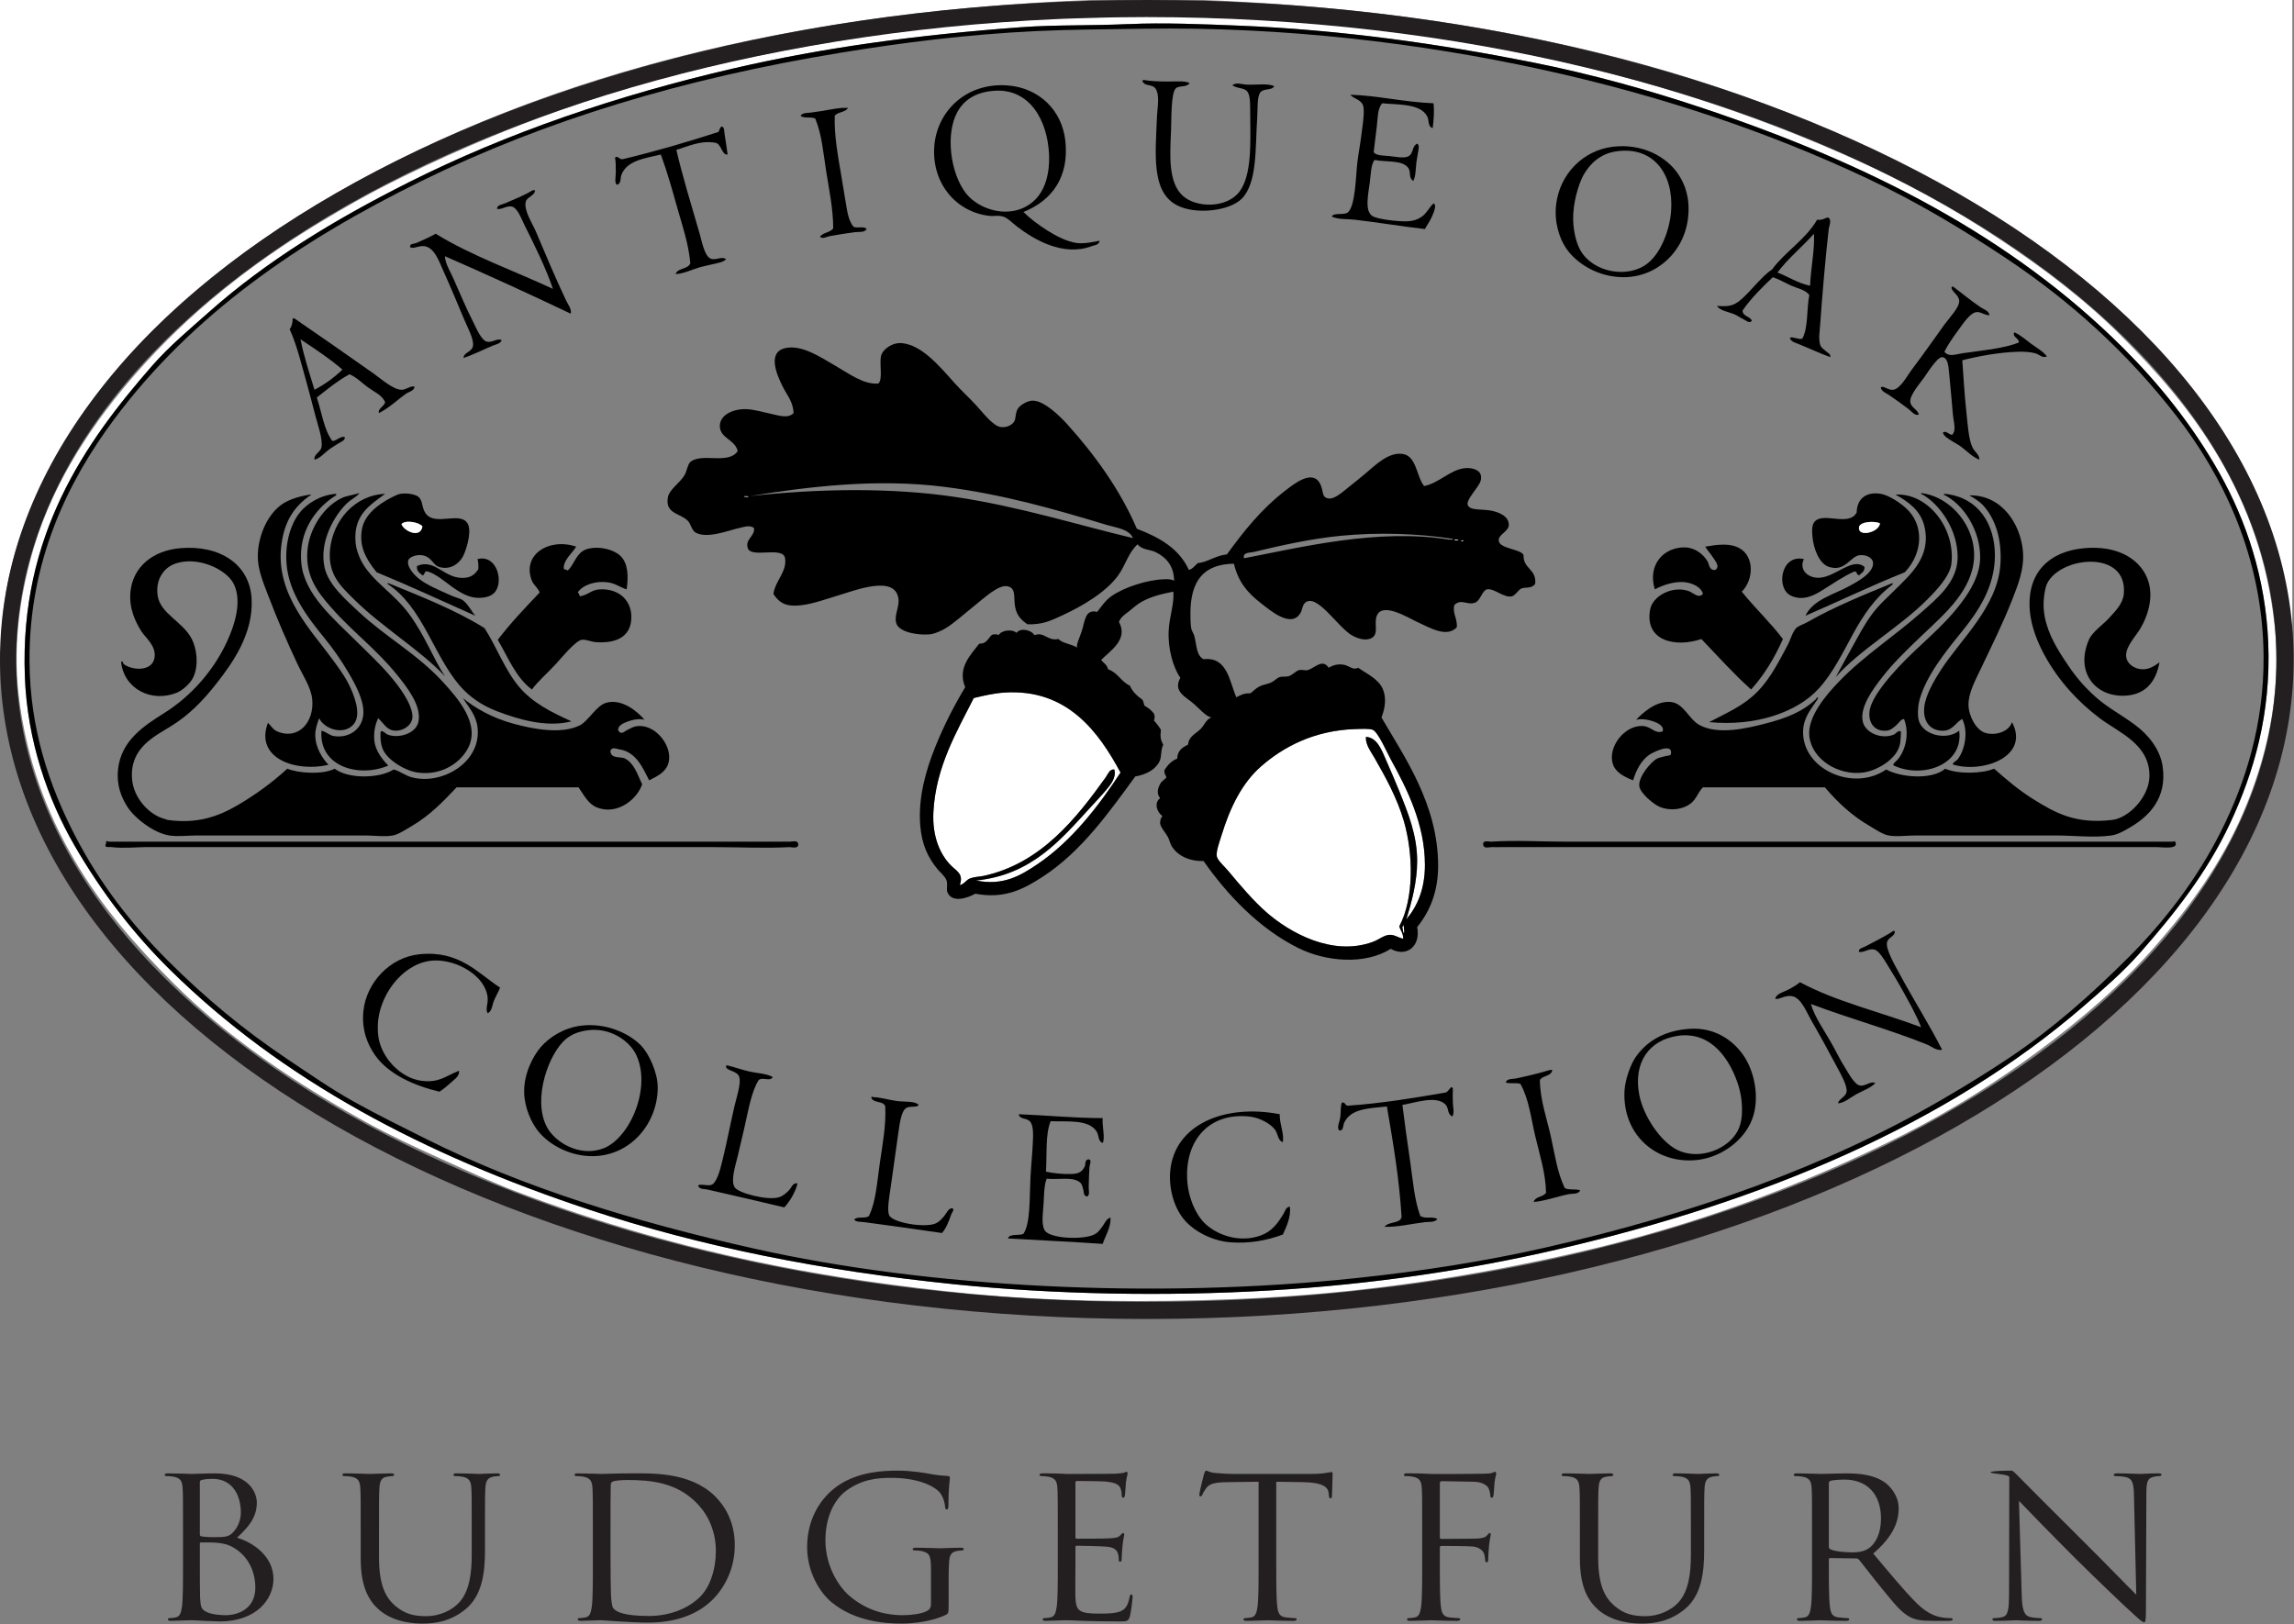 <?xml version="1.0" encoding="UTF-8"?>
<svg xmlns="http://www.w3.org/2000/svg" xmlns:xlink="http://www.w3.org/1999/xlink" width="709pt" height="502pt" viewBox="0 0 709 502" version="1.1">
<rect x="0" y="0" width="709" height="502" fill="#808080" stroke="none"/>
<g id="surface1">
<path style=" stroke:none;fill-rule:nonzero;fill:rgb(100%,100%,100%);fill-opacity:1;" d="M 336.719 0 C 251.25 3.402 178.449 20.801 119.281 51.359 C 90.133 66.414 63.023 84.699 41.52 108 C 30.762 119.66 21.422 132.68 13.918 147.602 C 6.371 162.617 0.512 179.93 0.242 200.879 C 0.277 201.16 0.188 201.309 0 201.359 C 0 134.238 0 67.121 0 0 C 112.238 0 224.484 0 336.719 0 "/>
<path style=" stroke:none;fill-rule:nonzero;fill:rgb(100%,100%,100%);fill-opacity:1;" d="M 372 0 C 484.164 0 596.312 0 708.48 0 C 708.48 65.203 708.48 130.398 708.48 195.602 C 704.84 156.125 686.508 128.785 665.039 106.078 C 637.77 77.234 603.473 56.992 564.961 40.078 C 510.895 16.34 446.023 2.906 372 0 "/>
<path style=" stroke:none;fill-rule:nonzero;fill:rgb(100%,100%,100%);fill-opacity:1;" d="M 343.199 5.281 C 353.52 4.789 366.273 5.109 377.281 5.52 C 454.25 8.402 518.23 24.559 573.121 49.199 C 588.598 56.148 604.027 64.688 617.281 73.441 C 630.949 82.469 643.879 92.117 655.441 103.68 C 666.754 114.996 677.438 127.133 685.922 141.602 C 694.473 156.184 700.746 172.879 702.961 192.961 C 705.395 215.031 700.148 235.211 693.359 251.039 C 686.426 267.211 676.559 280.523 666.238 292.32 C 655.547 304.543 643.445 314.953 630.238 324.719 C 617.051 334.477 602.781 343.449 588 350.879 C 557.469 366.23 523.762 378.828 487.441 387.121 C 455.055 394.512 420.715 399.977 382.078 401.52 C 354.969 402.602 325.641 402.418 299.52 399.84 C 278.574 397.77 258.383 394.891 239.762 391.199 C 211.078 385.516 184.719 377.809 159.84 368.398 C 151.637 365.297 143.855 361.586 136.078 358.078 C 128.289 354.566 120.539 350.949 113.039 346.801 C 91.324 334.781 70.586 320.906 53.52 303.84 C 42.074 292.395 31.539 280.395 23.039 265.922 C 14.48 251.348 8.137 234.797 5.762 214.801 C 3.785 198.188 6.68 181.789 10.559 168.961 C 16.91 147.969 29.328 129.902 42.238 115.199 C 58.477 96.711 77.129 81.898 98.641 68.879 C 105.711 64.602 112.965 60.418 120.48 56.641 C 150.941 41.324 184.562 28.395 220.801 20.16 C 253.441 12.742 287.684 7.297 326.16 5.762 C 331.758 5.535 337.363 5.559 343.199 5.281 Z M 348.719 7.441 C 337.25 7.973 326.348 7.637 315.84 8.398 C 283.898 10.727 254.68 14.672 226.801 21.121 C 190.633 29.484 156.703 41.086 126.238 56.398 C 103.406 67.879 82.41 80.613 64.559 96.48 C 58.574 101.801 52.348 106.969 47.039 113.039 C 26.316 136.734 6.062 165.48 7.68 209.039 C 8.426 229.199 14.906 247.312 23.039 261.359 C 31.492 275.965 41.266 288.633 52.559 299.762 C 87.168 333.863 131.301 357.086 182.16 373.922 C 216.52 385.289 253.602 392.727 294.961 396.961 C 325.586 400.098 359.973 400.785 392.398 398.879 C 424.152 397.016 454.051 392.523 481.441 386.16 C 544.984 371.398 601.641 347.625 643.922 311.039 C 649.988 305.789 656.148 300.504 661.441 294.48 C 671.75 282.742 682.004 269.992 689.281 254.398 C 696.562 238.793 701.922 220.727 701.039 198.719 C 700.23 178.508 694.137 160.766 685.922 146.16 C 677.648 131.457 667.289 118.648 656.398 107.762 C 621.762 73.121 577.855 50.738 526.801 33.602 C 509.926 27.934 492.035 22.918 473.281 19.199 C 445.496 13.691 414.852 9.215 382.801 7.922 C 372.148 7.488 359.344 6.957 349.199 7.441 C 349.039 7.449 348.879 7.434 348.719 7.441 "/>
<path style=" stroke:none;fill-rule:nonzero;fill:rgb(0%,0%,0%);fill-opacity:1;" d="M 349.199 7.441 C 359.344 6.957 372.148 7.488 382.801 7.922 C 414.852 9.215 445.496 13.691 473.281 19.199 C 492.035 22.918 509.926 27.934 526.801 33.602 C 577.855 50.738 621.762 73.121 656.398 107.762 C 667.289 118.648 677.648 131.457 685.922 146.16 C 694.137 160.766 700.23 178.508 701.039 198.719 C 701.922 220.727 696.562 238.793 689.281 254.398 C 682.004 269.992 671.75 282.742 661.441 294.48 C 656.148 300.504 649.988 305.789 643.922 311.039 C 601.641 347.625 544.984 371.398 481.441 386.16 C 454.051 392.523 424.152 397.016 392.398 398.879 C 359.973 400.785 325.586 400.098 294.961 396.961 C 253.602 392.727 216.52 385.289 182.16 373.922 C 131.301 357.086 87.168 333.863 52.559 299.762 C 41.266 288.633 31.492 275.965 23.039 261.359 C 14.906 247.312 8.426 229.199 7.68 209.039 C 6.062 165.48 26.316 136.734 47.039 113.039 C 52.348 106.969 58.574 101.801 64.559 96.48 C 82.41 80.613 103.406 67.879 126.238 56.398 C 156.703 41.086 190.633 29.484 226.801 21.121 C 254.68 14.672 283.898 10.727 315.84 8.398 C 326.348 7.637 337.25 7.973 348.719 7.441 C 348.879 7.434 349.039 7.449 349.199 7.441 Z M 320.398 9.602 C 299.047 10.609 278.836 13.176 259.68 16.32 C 211.055 24.305 168.641 37.141 130.32 55.922 C 92.766 74.324 59.5 97.074 35.281 129.602 C 21.074 148.68 8.914 173.254 9.121 204.48 C 9.258 225.438 15.277 242.879 23.039 258 C 30.805 273.129 40.746 285.785 51.84 296.879 C 63.359 308.398 75.398 318.387 88.801 327.359 C 95.543 331.875 102.242 336.547 109.441 340.559 C 116.637 344.57 124.121 348.262 131.762 352.078 C 161.793 367.09 196.078 377.613 233.039 385.922 C 286.949 398.035 356.871 401.637 419.281 395.039 C 439.426 392.91 458.996 389.855 477.359 385.68 C 523.312 375.238 564.84 360.449 600.238 339.84 C 607.395 335.676 614.359 331.406 621.121 326.879 C 634.395 317.992 646.277 307.48 657.84 295.922 C 668.648 285.113 678.84 272.078 686.398 257.039 C 694.02 241.883 699.707 223.922 699.602 203.039 C 699.441 172.133 686.895 146.938 672.719 128.641 C 657.688 109.234 640.23 93.305 620.16 79.922 C 606.934 71.102 592.605 62.453 577.199 55.199 C 546.598 40.785 513.043 29.441 475.922 21.359 C 439.441 13.418 397.016 8.168 353.281 8.879 C 342.004 9.062 331.047 9.098 320.398 9.602 "/>
<path style=" stroke:none;fill-rule:nonzero;fill:rgb(0%,0%,0%);fill-opacity:1;" d="M 367.68 25.68 C 366.688 27.164 364.379 26.301 363.359 27.359 C 361.871 28.91 362.074 37.035 361.922 40.559 C 361.594 48.008 361.027 56.355 365.52 60.48 C 369.805 64.41 379.234 64.309 383.039 59.281 C 386.883 54.203 386.492 44.551 386.398 35.52 C 386.371 32.957 386.5 29.906 385.68 28.559 C 384.73 26.996 382.984 27.605 380.879 26.398 C 381.895 25.324 383.793 26.086 385.441 26.16 C 388.352 26.289 391.777 25.68 393.84 26.641 C 393.023 28.074 390.574 27.191 389.52 28.559 C 388.465 29.93 388.746 33.785 388.559 36.48 C 387.934 45.551 388.672 56.527 383.762 61.441 C 379.957 65.242 369.367 66.488 363.602 63.359 C 355.816 59.141 357.094 47.773 357.602 35.762 C 357.703 33.336 358.523 29.348 357.121 27.359 C 356.023 25.812 353.801 26.91 353.039 24.961 C 353.234 24.914 353.277 24.719 353.52 24.719 C 355.512 25.086 358.219 25.199 360.961 25.199 C 363.5 25.199 366.281 24.922 367.68 25.68 "/>
<path style=" stroke:none;fill-rule:nonzero;fill:rgb(0%,0%,0%);fill-opacity:1;" d="M 316.32 65.52 C 318.211 67.438 320.902 69.465 323.762 71.281 C 326.352 72.926 329.781 74.727 332.879 75.121 C 335.066 75.395 338.094 74.777 339.84 74.398 C 339.715 75.77 338.199 75.793 337.441 76.078 C 328.664 79.406 319.609 74.074 314.398 70.078 C 312.984 68.996 311.469 67.391 310.078 66.961 C 308.449 66.453 307.32 66.898 305.762 66.719 C 295.672 65.559 288.215 57.004 288.719 45.84 C 289.223 34.805 298.27 25.492 311.281 26.398 C 321.168 27.09 328.297 34.141 329.281 43.68 C 330.402 54.551 325.359 61.895 316.32 65.52 Z M 295.922 34.559 C 292.129 41.355 293.715 53.559 298.559 59.762 C 302.555 64.879 312.391 68.105 319.199 62.398 C 323.16 59.086 324.441 53.305 324.238 48 C 323.816 36.914 318.02 27.102 306.961 28.078 C 301.277 28.582 297.883 31.039 295.922 34.559 "/>
<path style=" stroke:none;fill-rule:nonzero;fill:rgb(0%,0%,0%);fill-opacity:1;" d="M 443.039 31.922 C 443.359 34.078 443.09 37.297 442.801 39.602 C 441.234 39.148 441.738 37.184 441.121 36 C 438.977 31.91 432.086 32.418 427.199 31.922 C 425.691 33.617 425.859 36.441 425.52 39.121 C 425.188 41.754 424.84 44.586 424.559 47.039 C 425.344 48.148 427.559 48.059 429.359 48.238 C 431.133 48.422 433.527 48.926 434.879 48.48 C 437.078 47.754 436.16 45.289 438 44.398 C 438.859 44.887 438.352 46.41 438.238 47.281 C 438.113 48.266 437.867 49.23 437.762 50.16 C 437.516 52.238 437.59 54.453 436.801 55.922 C 435.289 55.004 436.074 53.23 435.359 52.078 C 433.66 49.34 428.617 50.203 424.801 49.441 C 423.691 50.988 423.703 53.727 423.359 56.398 C 422.91 59.918 421.711 65.047 424.078 66.719 C 425.59 67.789 432.105 68.508 434.879 68.398 C 436.848 68.324 438.23 67.824 439.441 66.961 C 441.004 65.844 441.703 64.121 443.039 62.879 C 444.223 63.23 443.039 65.852 442.559 66.961 C 441.945 68.383 440.887 69.797 440.398 70.801 C 433.348 69.992 426.059 68.777 418.801 67.922 C 416.348 67.629 413.852 67.934 411.602 66.961 C 412.141 65.633 415.113 66.547 416.398 65.762 C 418.938 64.203 419.023 54.246 419.52 50.16 C 419.883 47.176 420.43 44.441 420.719 42 C 421.078 38.961 421.672 35.898 421.441 33.359 C 421.203 30.734 418.309 30.613 417.359 29.281 C 425.609 29.512 434.098 31.582 443.039 31.922 "/>
<path style=" stroke:none;fill-rule:nonzero;fill:rgb(0%,0%,0%);fill-opacity:1;" d="M 262.078 33.359 C 261.324 34.766 258.949 34.551 258 35.762 C 257.781 41.66 258.93 47.938 259.922 53.762 C 260.414 56.66 260.875 59.629 261.359 62.398 C 261.84 65.145 262.141 68.016 263.762 70.078 C 264.773 70.668 267.258 69.781 267.84 70.801 C 267.203 71.965 265.52 71.586 264.238 71.762 C 261.723 72.105 259.062 72.496 256.559 72.961 C 255.508 73.156 254.219 73.977 253.441 73.199 C 254.289 71.809 256.652 71.934 257.52 70.559 C 257.492 64.492 256.258 58.672 255.359 53.039 C 254.457 47.367 254.039 41.672 252 36.719 C 250.938 35.945 248.305 36.734 247.441 35.762 C 248.078 34.793 249.516 34.945 250.559 34.801 C 251.648 34.648 252.789 34.492 253.922 34.32 C 256.809 33.875 259.414 33.188 262.078 33.359 "/>
<path style=" stroke:none;fill-rule:nonzero;fill:rgb(0%,0%,0%);fill-opacity:1;" d="M 223.199 39.121 C 223.902 39.383 223.816 40.586 223.922 41.281 C 224.246 43.43 224.699 46.156 224.879 47.762 C 223.133 48.031 223.008 44.699 221.281 44.16 C 216.516 43.266 212.656 45.277 209.039 46.32 C 210.82 54.07 213.66 63.371 216.238 72.238 C 216.879 74.434 217.699 79.09 219.602 79.922 C 221.195 80.617 223.188 79.035 224.398 80.16 C 223.465 81.102 221.836 81.273 220.559 81.602 C 219.188 81.949 217.816 82.176 216.48 82.559 C 213.793 83.328 211.227 84.633 208.801 84.719 C 209.445 82.727 212.668 83.309 213.359 81.359 C 212.789 75.125 210.84 69.633 209.281 64.078 C 207.742 58.598 206.211 53.105 204.238 47.762 C 199.215 48.953 193.586 49.621 192 54.238 C 191.711 55.082 192.043 56.57 190.801 57.121 C 189.812 56.84 190.312 54.875 190.32 53.281 C 190.328 51.633 190.332 49.848 190.078 48.719 C 191.039 47.934 191.336 49.418 192.48 49.199 C 202.684 46.762 212.445 43.887 222 40.801 C 222.469 40.309 222.336 39.215 223.199 39.121 "/>
<path style=" stroke:none;fill-rule:nonzero;fill:rgb(0%,0%,0%);fill-opacity:1;" d="M 498.48 45.359 C 507.656 44.258 515.086 48.492 518.641 53.762 C 520.781 56.938 522.332 61.035 521.762 66.961 C 520.719 77.707 512.141 85.66 501.84 85.68 C 493.758 85.695 487.141 81.289 484.078 76.801 C 481.898 73.602 480.297 68.598 480.961 63.121 C 482.09 53.824 489.254 46.469 498.48 45.359 Z M 489.602 53.762 C 488.367 55.809 486.5 60.98 486.238 66.238 C 486.023 70.574 487.043 74.844 488.398 77.281 C 492.309 84.289 503.238 86.219 509.281 81.359 C 513.395 78.051 516.039 71.09 516.48 65.281 C 517.348 53.848 511.055 45.043 499.441 46.801 C 494.594 47.531 491.551 50.512 489.602 53.762 "/>
<path style=" stroke:none;fill-rule:nonzero;fill:rgb(0%,0%,0%);fill-opacity:1;" d="M 164.879 58.801 C 165.039 58.801 165.199 58.801 165.359 58.801 C 165.324 60.52 162.812 60.875 162.48 62.398 C 161.887 65.133 164.551 69.035 165.602 71.52 C 168.812 79.137 171.562 85.652 174.961 92.879 C 175.578 94.199 176.734 95.488 176.398 96.961 C 163.613 90.867 150.664 84.934 137.52 79.199 C 137.59 81.445 139.066 83.699 140.16 86.16 C 142.219 90.785 143.914 94.938 146.398 99.84 C 147.254 101.523 148.75 105.18 150.48 105.602 C 152.152 106.004 153.594 104.445 155.039 105.121 C 154.742 106.23 153.242 106.449 152.398 106.801 C 149.434 108.023 146.441 109.582 143.281 110.641 C 143.203 108.996 145.789 108.82 146.16 107.039 C 146.594 104.969 144.508 101.215 143.52 98.879 C 141.223 93.453 139.566 89.363 137.039 83.762 C 135.652 80.684 134.258 76.414 131.039 76.078 C 129.297 75.898 127.477 77.156 126.719 76.32 C 126.641 75.242 127.992 75.395 128.641 75.121 C 130.434 74.355 132.805 73.305 134.641 72.238 C 145.625 79.016 158.758 83.641 170.879 89.281 C 168.91 83.297 165.262 75.852 162 69.359 C 161.152 67.676 159.988 64.246 158.16 63.84 C 156.539 63.48 155.102 64.906 153.602 64.559 C 153.609 63.316 155.176 63.238 156 62.879 C 158.629 61.738 162.203 60.332 164.641 58.801 C 164.719 58.801 164.801 58.801 164.879 58.801 "/>
<path style=" stroke:none;fill-rule:nonzero;fill:rgb(0%,0%,0%);fill-opacity:1;" d="M 564.961 67.199 C 566.293 67.914 565.324 69.715 565.199 70.801 C 564.172 79.863 563.203 91.086 562.559 100.32 C 562.422 102.312 561.988 104.75 562.559 106.559 C 562.879 107.566 563.535 107.801 564.238 108.48 C 564.746 108.969 565.883 109.395 565.68 110.398 C 562.406 109.195 559.348 107.746 555.84 106.32 C 554.965 105.965 553.402 105.605 553.199 104.398 C 554.059 103.926 556.16 105.137 557.039 104.641 C 558.91 101.309 558.324 95.523 559.199 91.199 C 557.961 89.523 555.559 89.156 553.68 88.32 C 551.715 87.449 549.883 86.324 547.922 85.68 C 544.562 88.883 541.238 92.117 538.559 96 C 538.664 97.895 540.863 97.695 541.441 99.121 C 540.758 100.188 539.484 98.953 538.801 98.641 C 537.867 98.215 537.02 97.578 536.16 97.199 C 534.266 96.363 531.746 96.148 530.641 94.559 C 534.184 94.777 535.73 94.703 538.32 92.398 C 541.422 89.641 544.449 85.469 547.68 83.281 C 551.84 77.68 558.016 74.098 561.602 67.922 C 563.172 68.129 563.879 67.477 564.961 67.199 Z M 549.359 84.238 C 552.781 85.535 555.543 87.496 559.441 88.32 C 559.637 82.918 560.898 77.301 560.641 72.238 C 556.984 76.344 552.676 79.797 549.359 84.238 "/>
<path style=" stroke:none;fill-rule:nonzero;fill:rgb(0%,0%,0%);fill-opacity:1;" d="M 614.879 97.441 C 613.219 97.449 612.219 96.273 610.801 96.48 C 608.812 96.77 606.684 100.098 605.281 102 C 603.465 104.461 601.84 106.887 600.961 108.719 C 602.266 110.461 604.66 109.473 606.48 109.199 C 612.031 108.363 619.191 107.809 624 105.84 C 623.969 104.453 621.793 104.129 622.559 102.719 C 624.547 103.566 626.172 105.098 627.84 106.32 C 629.488 107.527 631.395 108.535 632.641 110.16 C 631.195 110.801 630.406 109.582 629.039 109.199 C 627.566 108.785 625.711 108.691 624 108.719 C 618.168 108.812 611.008 110.176 606.48 111.359 C 606.836 115.98 607.086 121.238 607.68 126.719 C 608.145 130.988 608.379 135.594 609.602 138.238 C 610.281 139.715 611.793 140.465 611.762 142.078 C 609.52 141.219 607.883 139.367 606 138 C 605.055 137.312 603.879 136.758 602.879 136.078 C 602.004 135.484 600.738 134.809 600.48 133.68 C 601.543 132.98 602.27 134.363 603.359 134.398 C 604.707 132.938 603.801 130.547 603.602 128.398 C 603.199 124.09 602.895 119.887 602.398 115.199 C 602.172 113.031 602 110.488 600.238 110.398 C 598.719 110.324 595.562 115.48 594.719 116.641 C 593.359 118.512 590.293 122.078 590.398 124.078 C 590.508 126.055 592.645 126.414 593.039 128.16 C 591.77 128.574 590.797 127.156 589.922 126.48 C 588.031 125.02 586.066 123.633 583.922 122.16 C 582.969 121.508 581.504 121.043 581.281 119.762 C 582.039 119.008 583.484 120.691 585.121 120.48 C 587.336 120.195 589.406 116.199 590.879 114.238 C 594.598 109.301 597.395 105.297 600.961 100.32 C 602.379 98.34 605.516 95.164 605.52 93.121 C 605.523 91.086 603.242 90.367 603.121 88.801 C 603.312 88.754 603.359 88.559 603.602 88.559 C 606.438 90.664 609.168 92.992 612.238 95.039 C 613.109 95.621 614.766 96.062 614.879 97.441 "/>
<path style=" stroke:none;fill-rule:nonzero;fill:rgb(0%,0%,0%);fill-opacity:1;" d="M 90.48 98.398 C 90.641 98.398 90.801 98.398 90.961 98.398 C 98.32 103.449 107.285 109.676 115.441 115.441 C 117.777 117.094 121.504 120.438 124.078 120.48 C 125.625 120.504 126.805 119.125 128.16 119.52 C 127.938 120.855 126.391 121.078 125.52 121.68 C 122.902 123.496 120.277 126.102 117.121 127.68 C 116.664 126.359 118.715 125.641 119.039 124.32 C 118.055 122.066 115.594 121.09 113.762 119.762 C 111.871 118.391 110.207 116.586 108 115.68 C 104.301 117.738 101.121 120.32 97.918 122.879 C 99.441 127.441 100.117 132.844 102.719 136.32 C 104.16 136.238 105.352 134.637 106.559 135.121 C 106.773 136.129 105.344 136.555 104.641 137.039 C 103.82 137.605 102.82 138.137 102 138.719 C 100.258 139.961 98.855 141.77 97.199 142.078 C 96.945 140.379 99.031 139.816 99.359 138.238 C 99.859 135.828 98.02 130.605 97.441 128.398 C 96.59 125.164 95.82 122.066 95.039 119.281 C 93.172 112.602 91.699 106.465 89.52 101.762 C 90.172 100.973 90.426 99.785 90.48 98.398 Z M 97.199 120.48 C 100.441 118.762 103.324 116.684 105.84 114.238 C 101.828 110.809 97.352 107.848 92.879 104.879 C 93.977 110.426 95.664 115.379 97.199 120.48 "/>
<path style=" stroke:none;fill-rule:nonzero;fill:rgb(0%,0%,0%);fill-opacity:1;" d="M 111.121 152.398 C 110.129 153.664 108.566 154.305 107.281 155.52 C 103.508 159.086 98.523 167.316 100.32 175.441 C 101.512 180.816 107.012 185.488 110.879 189.121 C 119.164 196.891 129.07 202.184 137.039 210.961 C 141.465 215.832 148.457 223.699 144.719 231.121 C 142.484 235.559 136.688 239.844 129.121 238.801 C 125.172 238.254 120.176 235.117 118.559 232.078 C 117.75 230.555 117.52 228.715 117.602 226.32 C 117.988 225.336 119.031 226.746 119.762 227.039 C 123.07 228.367 128.668 226.816 129.359 222.961 C 130.254 217.984 125.715 212.34 122.879 208.801 C 116.344 200.645 109.262 195.598 102.48 187.922 C 98.387 183.285 94.238 178.211 95.039 169.922 C 95.688 163.238 100.148 156.406 105.84 153.84 C 107.117 153.266 109.098 153.016 111.121 152.398 "/>
<path style=" stroke:none;fill-rule:nonzero;fill:rgb(0%,0%,0%);fill-opacity:1;" d="M 593.762 152.398 C 604.027 153.648 612.383 164.98 609.602 175.922 C 607.258 185.137 598.965 191.512 591.602 198.719 C 588.48 201.773 584.949 205.18 581.762 209.281 C 578.867 213 574.621 218.66 575.762 223.199 C 576.617 226.613 581.629 228.629 585.359 227.039 C 586 226.77 586.602 225.629 587.52 226.078 C 587.445 228.859 587.383 230.168 586.559 231.84 C 584.898 235.219 579.898 238.258 575.762 238.801 C 568.273 239.781 559.992 234.836 559.199 227.52 C 558.555 221.531 564.516 214.684 568.32 210.719 C 576.105 202.617 585.574 196.609 594 189.121 C 598.594 185.035 604.98 179.961 605.039 172.32 C 605.105 163.816 599.68 156.086 594.238 152.879 C 593.832 152.969 593.785 152.691 593.762 152.398 "/>
<path style=" stroke:none;fill-rule:nonzero;fill:rgb(0%,0%,0%);fill-opacity:1;" d="M 103.68 152.641 C 104.602 152.848 103.137 153.547 102.719 153.84 C 97.621 157.445 92.215 164.133 93.121 174 C 94.02 183.789 103.242 191.32 110.16 198.238 C 114.91 202.988 120.695 208.113 124.801 214.559 C 126.059 216.531 127.742 219.762 127.441 222 C 127.121 224.352 124.398 226.066 121.922 225.84 C 119.422 225.609 118.574 223.504 116.879 222 C 115.91 224.027 115.473 226.379 115.68 228.719 C 116.008 232.414 118.578 235.133 120 236.641 C 111.02 240.473 98.469 237.051 99.359 225.84 C 101.008 226.297 101.863 227.316 103.199 227.52 C 108.094 228.262 112.203 225.176 112.32 220.32 C 112.418 216.211 109.766 211.391 107.52 207.602 C 105.297 203.848 102.949 200.508 100.32 197.281 C 94.98 190.727 89.254 183.266 88.559 174.238 C 88.035 167.445 90.008 161.555 92.879 158.16 C 94.73 155.973 98.488 153.125 103.68 152.641 "/>
<path style=" stroke:none;fill-rule:nonzero;fill:rgb(0%,0%,0%);fill-opacity:1;" d="M 146.879 190.32 C 136.75 185.809 126.762 181.156 116.398 176.879 C 112.668 172.301 111.043 168.527 111.84 163.68 C 112.727 158.281 118.66 154.711 122.879 152.879 C 124.371 152.234 128.09 152.512 129.359 153.602 C 130.723 154.77 130.285 156.832 131.52 158.641 C 134.465 162.945 142.801 157.566 144.719 162.238 C 145.781 164.82 143.969 170.367 143.039 172.078 C 141.836 174.301 139 176.34 135.602 175.199 C 133.734 174.574 133.395 171.988 130.32 171.602 C 128.613 171.387 126.555 172.211 126.238 173.039 C 125.461 175.098 128.133 177.793 129.359 178.801 C 131.812 180.809 136.078 182.586 139.441 184.078 C 140.746 184.66 142.285 184.984 143.039 185.52 C 144.59 186.617 145.977 189.293 146.879 190.32 Z M 124.078 162 C 124.844 164.168 129.941 166.562 130.559 162.719 C 129.691 161.477 125.309 160.559 124.078 162 "/>
<path style=" stroke:none;fill-rule:nonzero;fill:rgb(0%,0%,0%);fill-opacity:1;" d="M 558 190.32 C 560.438 185.234 566.703 183.855 571.922 180.961 C 574.246 179.668 579.324 176.941 578.879 173.762 C 578.719 172.605 577.121 171.391 574.801 171.602 C 571.867 171.863 570.34 176.934 565.199 175.199 C 562.238 174.199 560.508 169.605 560.16 165.84 C 560.008 164.191 559.961 162.539 560.641 161.52 C 563.07 157.855 571.387 163.035 573.84 158.398 C 573.922 153.844 577.148 151.93 581.281 152.641 C 583.602 153.039 586.848 155.094 588.961 156.961 C 594.703 162.023 594.48 170.828 588.719 176.879 C 578.191 181.074 568.293 185.891 558 190.32 Z M 574.559 162.961 C 574.133 166.195 580.797 164.562 581.039 161.762 C 579.309 160.938 574.793 161.211 574.559 162.961 "/>
<path style=" stroke:none;fill-rule:nonzero;fill:rgb(0%,0%,0%);fill-opacity:1;" d="M 600.719 152.879 C 600.727 152.645 601.016 152.695 601.199 152.641 C 611.789 153.836 616.539 162.348 616.559 171.602 C 616.582 181.258 611.516 188.867 606.238 195.359 C 601.141 201.637 595.402 208.812 593.281 216.238 C 592.867 217.676 592.5 220.828 593.039 222.719 C 594.355 227.316 601.773 228.945 605.52 225.84 C 606.969 236.406 594.18 240.773 585.359 236.641 C 584.609 236.352 586.043 235.336 586.559 234.719 C 588.73 232.141 590.324 227.078 588.48 222.238 C 587.48 222.262 586.922 223.453 586.078 224.16 C 585.309 224.809 584.383 225.711 583.199 225.84 C 578.629 226.344 576.613 222.133 578.398 217.68 C 579.906 213.93 583.938 209.23 586.801 206.16 C 593.414 199.066 600.336 194.094 606.238 186.238 C 609.281 182.195 611.961 177.484 612 172.32 C 612.062 164.125 607.039 155.941 600.719 152.879 "/>
<path style=" stroke:none;fill-rule:nonzero;fill:rgb(0%,0%,0%);fill-opacity:1;" d="M 98.641 222 C 98.059 223.625 97.461 225.262 97.441 227.039 C 97.395 231.176 99.84 234.629 101.52 236.398 C 91.5 238.77 78.645 234.445 82.801 223.441 C 83.766 224.246 84.289 225.492 85.68 226.078 C 92.332 228.895 97.262 223.031 96.48 216 C 96.078 212.387 93.625 208.836 91.918 205.199 C 88.605 198.129 85.773 191.66 82.801 183.84 C 81.328 179.969 79.637 175.977 79.68 171.84 C 79.738 165.965 82.367 159.578 86.641 156.238 C 88.68 154.648 91.879 153.5 95.762 152.879 C 95.918 152.879 96.082 152.879 96.238 152.879 C 90.16 156.91 87.605 162.238 86.879 169.199 C 85.328 184.055 96.496 195.172 102.719 203.762 C 104.223 205.836 106.258 208.469 107.762 211.441 C 109.371 214.633 111.781 220.605 109.441 223.68 C 106.641 227.359 100.395 225.598 98.641 222 "/>
<path style=" stroke:none;fill-rule:nonzero;fill:rgb(0%,0%,0%);fill-opacity:1;" d="M 608.641 153.121 C 618.617 152.887 624.395 161.855 625.199 170.16 C 625.742 175.762 623.773 180.59 621.84 185.52 C 618.906 192.992 615.625 199.492 612.238 206.641 C 610.555 210.199 608.336 214.172 608.398 217.922 C 608.461 221.445 610.84 225.762 613.68 226.559 C 616.965 227.484 620.996 226.039 621.84 223.199 C 627.391 233.59 613.371 239.027 603.84 236.398 C 602.867 236.078 604.664 235.199 605.039 234.719 C 607.078 232.125 608.527 226.562 606.48 222.238 C 604.73 222.992 603.637 225.633 600.961 225.84 C 597.027 226.145 594.234 223.453 594.719 218.641 C 595.086 215.012 597.527 210.684 600 206.879 C 606.004 197.648 617.246 187.598 618.238 174.719 C 618.852 166.766 616.648 160.086 612.719 156 C 611.988 155.242 610.273 153.957 608.641 153.121 "/>
<path style=" stroke:none;fill-rule:nonzero;fill:rgb(100%,100%,100%);fill-opacity:1;" d="M 229.922 153.602 C 229.949 153.07 230.938 153.496 231.359 153.359 C 231.328 153.891 230.344 153.461 229.922 153.602 "/>
<path style=" stroke:none;fill-rule:nonzero;fill:rgb(100%,100%,100%);fill-opacity:1;" d="M 130.559 162.719 C 129.941 166.562 124.844 164.168 124.078 162 C 125.309 160.559 129.691 161.477 130.559 162.719 "/>
<path style=" stroke:none;fill-rule:nonzero;fill:rgb(100%,100%,100%);fill-opacity:1;" d="M 581.039 161.762 C 580.797 164.562 574.133 166.195 574.559 162.961 C 574.793 161.211 579.309 160.938 581.039 161.762 "/>
<path style=" stroke:none;fill-rule:nonzero;fill:rgb(100%,100%,100%);fill-opacity:1;" d="M 449.52 167.039 C 449.48 166.52 450.371 166.93 450.719 166.801 C 450.762 167.32 449.867 166.91 449.52 167.039 "/>
<path style=" stroke:none;fill-rule:nonzero;fill:rgb(100%,100%,100%);fill-opacity:1;" d="M 452.398 167.039 C 451.871 167.773 450.863 166.762 452.398 167.039 "/>
<path style=" stroke:none;fill-rule:nonzero;fill:rgb(0%,0%,0%);fill-opacity:1;" d="M 178.078 168.961 C 176.824 171.074 174.156 173.02 174.238 175.68 C 174.316 176.242 175.285 175.914 175.441 176.398 C 177.281 174.684 177.871 171.875 180 170.398 C 182.805 168.453 189.312 169.195 192 172.078 C 194.027 174.258 194.285 177.934 193.68 182.16 C 192.035 181.727 190.215 180.316 187.922 180 C 184.078 179.473 180.133 180.75 178.559 183.121 C 178.98 183.34 179 183.961 179.281 184.32 C 182.211 183.723 182.723 182.262 185.52 182.16 C 191.66 181.938 195.398 185.934 195.121 191.281 C 194.832 196.797 190.523 198.941 184.078 198.48 C 182.676 198.379 181.035 197.551 179.762 197.762 C 177.801 198.082 173.254 203.664 171.84 205.199 C 169.086 208.184 166.211 210.625 164.398 213.121 C 159.422 209.457 157.047 203.195 153.84 197.762 C 157.82 192.539 162.324 187.844 166.801 183.121 C 166.113 181.523 164.93 180.84 164.398 179.52 C 161.203 171.539 169.57 166.113 178.078 168.961 "/>
<path style=" stroke:none;fill-rule:nonzero;fill:rgb(0%,0%,0%);fill-opacity:1;" d="M 538.32 182.879 C 542.383 187.938 547.105 192.336 551.039 197.52 C 548.441 203.402 545.234 208.676 541.199 213.121 C 535.758 208.242 530.891 202.789 525.84 197.52 C 517.727 200.266 508.227 198.086 510 188.398 C 510.758 184.262 516.734 180.996 521.762 182.641 C 523.406 183.18 524.812 185.102 526.32 183.602 C 525.887 181.578 523.316 180.328 521.039 180 C 517.492 179.488 513.672 181 511.441 182.16 C 509.094 174.34 514.426 169.039 520.801 169.199 C 523.848 169.277 526.395 171.246 527.762 173.52 C 528.246 174.332 528.203 176.418 530.16 176.16 C 531.691 175.078 530.109 173.395 529.441 172.32 C 528.652 171.062 527.566 169.945 527.039 168.961 C 531.055 168.285 534.676 167.824 537.602 169.441 C 542.359 172.07 541.953 179.336 538.32 182.879 "/>
<path style=" stroke:none;fill-rule:nonzero;fill:rgb(0%,0%,0%);fill-opacity:1;" d="M 667.441 204.719 C 666.281 210.863 663.035 214.781 656.641 215.039 C 647.625 215.406 641.281 207.828 645.602 197.762 C 646.652 195.309 649.953 193.102 651.84 191.039 C 653.734 188.973 656.117 186.621 656.398 183.602 C 657.688 169.754 636.68 171.895 632.641 180.48 C 632.059 181.715 631.375 185.484 631.68 188.641 C 632.234 194.371 635.016 199.324 637.922 203.762 C 640.801 208.16 643.223 211.398 647.52 215.281 C 651.367 218.758 655.309 220.656 660 224.16 C 663.902 227.074 667.609 231.512 668.398 236.879 C 669.84 246.688 664.137 252.32 658.559 255.602 C 656.738 256.672 654.723 257.926 652.559 258.238 C 647.262 259.016 640.922 258.238 635.281 258.238 C 621.496 258.238 606.406 258.238 592.078 258.238 C 589.293 258.238 586.258 258.703 583.68 258.238 C 581.883 257.918 579.711 256.402 577.922 255.359 C 572.305 252.09 568.156 248.18 564 243.359 C 551.441 243.359 538.879 243.359 526.32 243.359 C 524.789 244.898 524.305 247.02 522.48 248.398 C 520.156 250.156 516.309 250.816 512.879 249.359 C 511.137 248.617 506.84 245.172 506.641 242.879 C 506.395 240.031 510.277 235.434 512.16 234.48 C 512.852 234.129 513.617 234.035 514.559 233.762 C 515.859 233.379 516.469 233.805 516.48 232.559 C 516.508 229.574 510.348 232.852 509.762 233.281 C 507.203 235.141 505.816 237.762 504.719 241.199 C 501.762 240.035 499.281 238.645 498.48 236.16 C 496.805 230.953 502.062 224.188 507.602 224.398 C 510.461 224.512 511.332 226.922 513.84 226.078 C 514.48 224.449 512.367 223.465 510.961 222.961 C 509.387 222.395 507.242 222.098 505.68 222.48 C 507.605 220.434 511.746 216.617 516.238 216.961 C 520.445 217.281 521.891 222.344 525.359 224.16 C 531.133 227.18 539.66 225.18 545.52 223.68 C 552.145 221.988 557.137 220.004 561.359 216 C 561.363 215.633 562.016 215.211 561.84 216 C 559.926 218.988 557.441 221.621 557.281 225.84 C 556.824 237.703 572.754 244.922 582.961 237.84 C 587.484 240.355 597.172 241.121 601.199 237.602 C 605.059 239.309 612.426 239.188 616.32 237.602 C 620.062 240.906 623.93 244.219 628.32 246.961 C 635.109 251.199 641.363 254.793 652.801 253.441 C 658.031 252.82 664.207 246.27 664.32 240 C 664.496 230.016 654.902 226.473 648.961 222 C 642.277 216.969 636.281 210.508 631.922 202.559 C 629.855 198.797 627.793 193.828 627.359 188.879 C 626.316 176.91 633.488 170.379 644.16 169.441 C 654.574 168.523 660.883 172.812 663.359 178.078 C 666.051 183.801 663.918 190.277 661.441 194.398 C 659.977 196.836 656.926 199.859 657.121 202.801 C 657.281 205.227 659.715 206.809 662.16 206.879 C 664.43 206.945 666.164 205.617 667.441 204.719 "/>
<path style=" stroke:none;fill-rule:nonzero;fill:rgb(0%,0%,0%);fill-opacity:1;" d="M 132.238 176.641 C 130.945 176.305 131.449 177.77 130.559 177.84 C 129.785 177.094 128.672 176.688 128.879 174.961 C 134.648 172.398 137.441 179.418 144 178.559 C 145.773 178.328 146.875 177.406 147.84 175.922 C 147.914 174.727 147.801 173.719 147.602 172.801 C 153.703 171.262 155.926 180.25 152.641 183.359 C 151.41 184.523 149.457 184.785 148.078 184.801 C 141.812 184.875 137.262 178.262 132.238 176.641 "/>
<path style=" stroke:none;fill-rule:nonzero;fill:rgb(0%,0%,0%);fill-opacity:1;" d="M 557.52 172.801 C 555.883 176.273 558.98 178.879 562.559 178.559 C 567.574 178.117 572.555 172.203 576.238 175.199 C 576.367 176.766 575.273 177.113 574.559 177.84 C 573.793 177.727 574.031 176.609 573.121 176.641 C 569.723 178.148 566.703 180.262 563.281 182.398 C 561.035 183.801 557.336 186.004 553.441 184.078 C 548.812 181.797 550.402 171.234 557.52 172.801 "/>
<path style=" stroke:none;fill-rule:nonzero;fill:rgb(0%,0%,0%);fill-opacity:1;" d="M 119.762 180.48 C 119.715 180.277 119.855 180.254 120 180.238 C 130.34 184.461 140.797 188.562 149.762 194.16 C 153.578 200.113 155.965 206.93 160.32 212.16 C 164.527 217.207 170.23 220.074 176.641 222.961 C 168.602 225.035 159.586 222.117 153.602 219.84 C 149.004 218.094 145.121 215.449 142.078 211.922 C 133.969 202.512 130.625 187.59 119.762 180.48 "/>
<path style=" stroke:none;fill-rule:nonzero;fill:rgb(0%,0%,0%);fill-opacity:1;" d="M 584.879 180.238 C 585.23 180.348 584.855 180.449 584.879 180.719 C 579.512 184.734 575.918 190.074 572.641 196.078 C 569.488 201.859 566.395 208.176 562.078 212.879 C 555.352 220.223 542.496 224.598 528.238 223.199 C 534.012 220.164 538.832 218.176 543.121 213.84 C 547.094 209.824 549.727 204.59 552.48 199.441 C 553.41 197.703 553.977 195.34 555.121 194.16 C 555.832 193.426 557.43 192.984 558.719 192.238 C 566.508 187.746 576.379 183.699 584.879 180.238 "/>
<path style=" stroke:none;fill-rule:nonzero;fill:rgb(100%,100%,100%);fill-opacity:1;" d="M 346.32 238.801 C 339.699 248.895 331.395 259.859 320.641 267.121 C 315.496 270.594 310.066 273.883 301.68 272.16 C 318.941 270.41 327.848 259.551 337.199 249.359 C 338.609 247.824 340.281 246.078 341.762 244.32 C 343.18 242.633 345.109 240.398 344.398 237.84 C 342.906 237.684 342.414 239.324 341.762 240.238 C 332.777 252.773 321.828 266.84 304.078 270.719 C 302.812 270.996 301.34 270.984 300 271.441 C 298.527 271.941 298.281 273.117 296.641 273.602 C 297.914 270.023 295.566 269.242 293.762 267.359 C 290.473 263.938 288.109 258.461 288.48 251.039 C 289.184 237 295.852 225.918 300.961 215.762 C 304.152 215.012 307.066 214.305 310.32 214.078 C 329.961 212.727 339.668 226.461 346.32 238.801 "/>
<path style=" stroke:none;fill-rule:nonzero;fill:rgb(0%,0%,0%);fill-opacity:1;" d="M 246.719 260.879 C 246.844 262.52 244.605 261.812 244.078 261.84 C 236.699 262.246 228.336 261.84 220.559 261.84 C 162.27 261.84 103.805 261.84 44.641 261.84 C 42.867 261.84 37.723 262.281 34.559 261.84 C 33.387 261.676 31.969 262.293 32.879 260.398 C 32.141 260.438 33.57 259.594 33.359 260.16 C 100.359 260.16 171.898 260.16 240.719 260.16 C 241.746 260.16 242.988 260.113 244.078 260.16 C 244.699 260.188 246.492 259.543 246.719 260.879 "/>
<path style=" stroke:none;fill-rule:nonzero;fill:rgb(0%,0%,0%);fill-opacity:1;" d="M 672.238 260.16 C 673.691 262.664 668.258 261.84 666.719 261.84 C 598.93 261.84 532.121 261.84 464.398 261.84 C 463.387 261.84 462.109 261.883 461.039 261.84 C 460.328 261.812 458.617 262.449 458.398 261.121 C 458.184 259.523 460.25 260.195 460.801 260.16 C 468.152 259.656 476.566 260.16 484.32 260.16 C 546.09 260.16 609.586 260.16 671.52 260.16 C 671.93 260.211 672.141 259.75 672.238 260.16 "/>
<path style=" stroke:none;fill-rule:nonzero;fill:rgb(100%,100%,100%);fill-opacity:1;" d="M 433.68 285.602 C 434.035 286.578 434.141 289.594 433.68 288 C 433.527 287.477 433.691 287.488 433.441 286.801 C 433.344 286.223 433.879 286.277 433.68 285.602 "/>
<path style=" stroke:none;fill-rule:nonzero;fill:rgb(0%,0%,0%);fill-opacity:1;" d="M 585.602 287.762 C 585.82 289.516 583.496 289.605 583.199 291.359 C 582.824 293.57 585.801 298.613 586.801 300.48 C 591.066 308.453 596.617 317.258 600.238 324.48 C 598.398 324.836 597.035 323.441 595.441 322.801 C 584 318.211 571.359 314.742 559.68 310.32 C 560.957 314.672 563.895 318.496 566.641 323.52 C 567.691 325.449 568.723 327.578 570.238 330 C 571.312 331.711 573.121 335.191 574.801 335.52 C 576.598 335.871 578.18 333.957 579.602 334.801 C 578.105 336.316 575.824 337.078 573.84 338.16 C 571.887 339.223 570.109 340.883 568.078 341.039 C 568.242 339.668 570.469 339.098 570.719 337.441 C 571.004 335.578 568.766 331.707 567.602 329.52 C 565.156 324.938 562.629 320.273 559.922 315.602 C 558.355 312.898 556.719 308.441 553.922 307.922 C 551.527 307.473 549.766 309.215 548.641 308.641 C 549.164 307.078 551.152 306.695 552.48 306 C 553.934 305.238 555.195 304.539 556.32 303.602 C 567.438 309.605 581.324 312.836 593.762 317.52 C 592.211 313.559 590.004 309.691 587.281 304.801 C 586.312 303.062 585.082 301.09 583.68 298.801 C 582.637 297.094 580.898 293.98 579.359 293.52 C 577.691 293.023 576.156 294.496 574.559 294.238 C 574.254 293.184 575.801 292.926 576.48 292.559 C 579.133 291.137 582.508 289.512 585.121 287.762 C 585.281 287.762 585.441 287.762 585.602 287.762 "/>
<path style=" stroke:none;fill-rule:nonzero;fill:rgb(0%,0%,0%);fill-opacity:1;" d="M 154.559 305.281 C 154.047 306.598 153.238 307.906 152.641 309.359 C 152.102 310.672 152.102 312.551 150.719 313.199 C 149.938 311.84 150.898 310.367 150.719 308.398 C 150.121 301.777 141.523 296.715 134.398 296.879 C 125.41 297.09 117.891 306.336 116.879 315.359 C 116.723 316.766 116.734 318.512 116.879 319.922 C 117.582 326.781 123.809 333.285 130.32 334.078 C 135.695 334.734 137.566 332.688 141.84 330.961 C 142.164 332.551 140.473 333.609 139.441 334.559 C 138.309 335.602 136.992 336.66 135.84 337.441 C 128.281 335.656 120.148 332.184 115.922 326.16 C 113.605 322.859 111.715 318.391 112.32 312.48 C 113.203 303.844 120.418 295.906 129.602 294.961 C 141.945 293.688 147.52 300.656 154.559 305.281 "/>
<path style=" stroke:none;fill-rule:nonzero;fill:rgb(0%,0%,0%);fill-opacity:1;" d="M 179.52 317.039 C 187.453 316.031 194.656 319.504 198.238 323.281 C 200.527 325.691 203.246 331.434 203.281 336 C 203.355 346.973 195.129 357.164 183.359 357.359 C 176.602 357.473 170.156 354.184 166.559 349.922 C 164.293 347.234 162.098 342.445 162 337.68 C 161.887 331.926 164.656 326.578 167.039 323.762 C 169.676 320.645 174.219 317.715 179.52 317.039 Z M 174.961 321.121 C 169.848 325.234 164.426 339.383 168.961 348.238 C 171.453 353.109 179.219 357.742 186.48 354.961 C 194.746 351.793 201.496 336.023 196.559 325.922 C 194.449 321.602 188.418 317.453 181.441 318.48 C 178.305 318.941 176.434 319.934 174.961 321.121 "/>
<path style=" stroke:none;fill-rule:nonzero;fill:rgb(0%,0%,0%);fill-opacity:1;" d="M 522.238 318 C 530.438 317.473 536.234 322.039 539.281 326.879 C 542.535 332.051 544.152 340.727 540.961 347.281 C 538.027 353.301 531.371 357.84 524.398 358.559 C 511.926 359.848 501.395 350.777 502.078 337.199 C 502.254 333.781 503.906 329.129 505.441 326.879 C 508.434 322.492 513.594 318.559 522.238 318 Z M 506.641 338.398 C 507.922 345.051 513.266 352.906 518.398 355.441 C 525.051 358.723 534.09 355.359 537.121 349.441 C 539.09 345.59 538.504 339.484 537.359 335.762 C 534.992 328.043 529.25 318.668 518.641 320.16 C 509.734 321.414 504.711 328.367 506.641 338.398 "/>
<path style=" stroke:none;fill-rule:nonzero;fill:rgb(0%,0%,0%);fill-opacity:1;" d="M 238.801 332.879 C 238.23 334.453 235.707 332.773 234.48 333.84 C 232.168 337.504 231.289 343.309 229.922 349.199 C 229.328 351.738 228.633 354.633 228 357.359 C 227.328 360.27 225.758 364.789 227.039 366.961 C 228.113 368.773 237.141 371.137 240.719 370.078 C 242.078 369.68 243.129 368.641 243.84 367.922 C 244.676 367.07 244.957 365.547 246.48 365.762 C 245.984 368.16 244.195 371.305 242.398 373.199 C 234.645 371.324 226.66 369.527 218.641 367.68 C 217.691 367.461 216.164 367.703 215.762 366.48 C 216.32 365.762 218.578 366.656 219.84 366.238 C 221.488 365.695 222.543 361.73 223.199 359.039 C 224.723 352.809 225.574 348.105 227.039 341.762 C 227.605 339.309 229.105 334.938 228.48 332.879 C 227.895 330.957 224.691 331.059 224.398 329.762 C 224.359 329.48 224.453 329.332 224.641 329.281 C 226.867 329.781 229.215 330.652 231.602 331.199 C 234.027 331.758 236.699 331.754 238.801 332.879 "/>
<path style=" stroke:none;fill-rule:nonzero;fill:rgb(0%,0%,0%);fill-opacity:1;" d="M 479.039 330.719 C 479.281 330.719 479.52 330.719 479.762 330.719 C 479.48 332.758 476.77 332.367 475.922 333.84 C 476.008 340.02 478.043 345.625 479.281 351.121 C 480.539 356.707 481.238 362.266 483.602 367.199 C 484.699 367.938 487.07 367.406 488.398 367.922 C 487.809 369.23 486.027 368.875 484.801 369.121 C 481.566 369.77 477.219 371.289 474 371.52 C 474.484 369.766 477.012 370.051 477.84 368.641 C 477.688 362.414 475.789 356.703 474.48 351.121 C 473.168 345.52 472.555 339.793 469.922 335.039 C 468.738 334.543 466.492 335.105 465.359 334.559 C 465.801 333.301 467.504 333.566 468.48 333.359 C 471.941 332.633 475.707 331.738 479.039 330.719 "/>
<path style=" stroke:none;fill-rule:nonzero;fill:rgb(0%,0%,0%);fill-opacity:1;" d="M 448.559 336 C 448.773 336.105 448.988 336.211 449.039 336.48 C 448.961 337.879 448.973 339.406 449.039 341.039 C 449.098 342.453 449.586 344.203 448.801 345.121 C 447.137 344.098 447.895 342.465 446.641 341.281 C 443.73 338.539 437.129 340.934 433.441 341.52 C 434.148 347.254 434.98 353.203 435.84 359.039 C 436.699 364.879 437.09 370.77 438.961 375.84 C 440.504 376.887 442.879 375.863 444.238 376.801 C 443.391 377.922 441.738 377.598 440.398 377.762 C 436.398 378.246 431.762 379.344 427.922 379.199 C 428.902 377.703 431.855 378.176 432.961 376.801 C 432.922 376.52 433.012 376.371 433.199 376.32 C 432.441 364.117 430.547 353.055 428.641 342 C 422.738 342.637 417.512 342.672 415.441 347.039 C 415.062 347.832 415.27 349.566 414 349.441 C 412.992 348.773 414.059 346.66 414.238 345.359 C 414.457 343.805 414.262 342.102 414.719 340.801 C 415.898 340.582 415.633 341.805 416.641 341.762 C 427.332 341.012 437.113 339.355 446.879 337.68 C 447.629 337.309 447.957 336.516 448.559 336 "/>
<path style=" stroke:none;fill-rule:nonzero;fill:rgb(0%,0%,0%);fill-opacity:1;" d="M 283.922 341.52 C 283.57 342.438 281.289 341.746 280.078 342.48 C 278.551 343.41 278.055 347.324 277.68 349.922 C 276.773 356.234 276.184 360.609 275.281 366.961 C 274.902 369.629 274.094 373.945 274.801 375.602 C 275.809 377.949 285.605 379.547 288.961 378.238 C 290.328 377.707 291.09 376.719 291.84 375.84 C 292.578 374.98 293.027 373.566 294.238 373.441 C 295.203 373.754 294.199 374.785 294 375.359 C 293.344 377.254 292.391 379.816 291.121 381.121 C 283.27 379.992 275.223 378.812 267.121 377.762 C 266.109 377.629 264.836 377.801 264 377.039 C 264.691 375.812 267.625 376.824 268.559 375.84 C 270.738 371.43 271.066 365.391 271.922 359.52 C 272.762 353.75 273.895 347.723 273.602 342 C 273.09 340.109 269.664 341.137 269.281 339.121 C 269.492 338.973 269.711 338.828 269.762 339.121 C 272.031 339.129 274.633 339.977 277.199 340.32 C 279.562 340.637 282.844 340.266 283.922 341.52 "/>
<path style=" stroke:none;fill-rule:nonzero;fill:rgb(0%,0%,0%);fill-opacity:1;" d="M 395.52 344.398 C 395.461 347.516 396.938 350.32 396.48 353.039 C 394.965 352.602 394.969 350.406 394.078 349.199 C 392.66 347.27 389.25 345.453 386.16 345.121 C 373.656 343.762 365.996 352.582 366.961 365.281 C 367.312 369.93 369.289 375.031 372.238 378 C 375.754 381.531 382.855 384.402 389.762 381.84 C 393.102 380.602 394.965 378.078 396.719 375.121 C 397.156 374.387 397.445 373.074 398.641 372.961 C 399.082 376.059 397.574 379.242 396.48 381.602 C 391.48 383.43 386.242 384.418 380.398 384 C 374.539 383.578 369.102 380.527 366.238 377.281 C 362.504 373.035 361.23 366.746 361.68 361.922 C 363.02 347.566 378.477 341.109 395.52 344.398 "/>
<path style=" stroke:none;fill-rule:nonzero;fill:rgb(0%,0%,0%);fill-opacity:1;" d="M 340.801 345.602 C 340.57 348.129 341.645 351.711 340.801 353.281 C 339.258 352.711 339.781 351.051 338.879 349.68 C 336.402 345.91 329.84 346.766 324.719 346.559 C 323.055 350.574 323.598 356.797 323.281 362.16 C 325.41 362.656 328.816 362.977 331.199 362.879 C 333.512 362.785 334.5 362.148 335.281 360.48 C 335.562 359.879 335.152 358.488 336.48 358.32 C 337.566 358.598 336.773 359.898 336.719 360.719 C 336.602 362.52 336.527 364.648 336.48 366.961 C 336.461 367.953 336.906 369.348 336 369.84 C 334.742 369.656 335.043 368.352 334.801 367.68 C 334.547 366.984 334.535 366.141 333.84 365.52 C 331.629 363.547 326.73 364.742 323.52 364.32 C 322.711 366.109 322.668 369.367 322.559 371.762 C 322.441 374.375 321.73 378 322.801 380.16 C 324.172 382.93 334.816 383.27 338.16 381.602 C 339.477 380.941 340.047 379.98 340.801 378.961 C 341.539 377.953 341.82 376.887 343.199 376.32 C 343.469 379.168 341.645 381.949 340.801 384.48 C 331.141 383.816 321.277 383.359 311.52 382.801 C 311.984 381.188 314.945 382.062 316.32 381.359 C 318.496 378.012 318.148 370.746 318.48 364.078 C 318.672 360.262 319.059 356.664 319.199 353.52 C 319.309 351.156 319.48 348.113 318.48 346.801 C 317.426 345.414 315.059 346.102 314.879 344.398 C 322.68 344.684 331.91 345.609 340.801 345.602 "/>
<path style=" stroke:none;fill-rule:nonzero;fill:rgb(0%,0%,0%);fill-opacity:1;" d="M 119.039 152.641 C 114.293 156.168 109.02 159.207 109.922 168 C 110.09 169.637 110.816 171.754 111.602 173.281 C 114.855 179.617 121.695 183.285 126.48 189.84 C 131.488 196.695 133.871 203.523 137.52 209.039 C 129.809 200.809 117.934 193.773 109.199 185.039 C 105.379 181.223 101.285 177.594 102 169.922 C 102.828 161.016 109.547 153.031 119.039 152.641 "/>
<path style=" stroke:none;fill-rule:nonzero;fill:rgb(0%,0%,0%);fill-opacity:1;" d="M 585.84 152.879 C 595.73 152.297 604.395 163.137 603.121 174.238 C 602.672 178.133 598.332 182.629 595.441 185.52 C 587.027 193.934 574.816 200.824 567.359 209.281 C 569.059 206.172 570.77 203.035 572.641 199.68 C 574.344 196.633 576.07 193.285 578.398 190.078 C 580.656 186.98 583.328 184.672 585.84 182.16 C 590.328 177.672 597.121 171.996 594.719 162.48 C 593.539 157.809 589.922 155.145 585.84 152.879 "/>
<path style=" stroke:none;fill-rule:nonzero;fill:rgb(0%,0%,0%);fill-opacity:1;" d="M 199.199 222.48 C 197.586 222.055 195.668 222.418 194.16 222.961 C 192.953 223.395 191.043 224.117 191.039 225.602 C 191.887 227.445 193.062 225.992 193.922 225.602 C 195.09 225.062 195.914 224.398 197.762 224.398 C 203 224.398 207.879 230.785 206.641 235.68 C 205.938 238.465 203.574 239.738 200.641 241.199 C 198.691 237.477 196.676 232.336 191.281 231.602 C 190.656 231.516 189.148 230.738 188.641 232.078 C 188.82 234.734 191.75 233.695 193.199 234.48 C 196.129 236.062 196.953 239.371 198.48 242.398 C 196.883 247.145 190.738 252.02 184.559 249.602 C 181.762 248.504 180.551 245.844 178.801 243.359 C 166.238 243.359 153.68 243.359 141.121 243.359 C 136.84 247.875 132.953 251.98 127.199 255.359 C 125.445 256.391 123.184 257.906 121.441 258.238 C 118.945 258.719 115.691 258.238 112.801 258.238 C 95.84 258.238 77.926 258.238 60.961 258.238 C 58.09 258.238 55.07 258.656 52.32 258.238 C 47.602 257.527 41.613 252.918 39.359 249.359 C 37.48 246.395 35.98 242.723 36.48 237.84 C 37.402 228.844 44.598 224.277 50.879 220.32 C 58.801 215.332 65.812 207.629 70.082 198.48 C 72.293 193.738 75.012 186.086 72.238 180.48 C 69.938 175.824 60.469 171.5 53.52 174.48 C 50.883 175.609 47.98 178.852 48.719 184.078 C 49.52 189.719 56.504 192.086 59.281 197.52 C 60.719 200.336 61.543 205.324 59.762 209.281 C 58.867 211.262 56.379 213.398 54.719 214.078 C 46.852 217.316 38.371 212.949 37.441 204.719 C 37.863 203.82 38.086 205.141 38.16 205.199 C 40.613 207.203 47.031 207.781 47.762 203.281 C 48.352 199.621 44.953 197.141 43.68 195.121 C 41.93 192.34 39.789 188.062 40.32 182.879 C 41.113 175.148 47.297 170.172 55.68 169.441 C 67.832 168.379 77.152 174.332 77.762 185.039 C 78.375 195.875 71.828 204.977 66.961 211.199 C 62.641 216.723 58.297 221.145 52.559 224.641 C 47.449 227.754 40.109 231.355 40.801 240.719 C 41.234 246.602 46.086 251.973 51.121 253.199 C 51.375 253.262 51.816 253.438 51.84 253.441 C 61.016 254.727 67.531 252.336 73.441 248.879 C 78.992 245.633 84.188 241.832 88.801 237.602 C 92.461 239.094 99.875 239.453 103.441 237.602 C 107.547 240.801 117.254 240.688 121.68 237.84 C 123.742 238.426 125.191 239.688 127.199 240.238 C 136.512 242.793 148.812 235.68 147.602 224.879 C 147.176 221.113 144.887 218.613 143.039 215.762 C 146.793 218.859 152.082 221.891 158.641 223.68 C 164.574 225.297 173.496 227.105 179.281 224.16 C 181.852 222.848 184.316 218.035 187.441 217.199 C 192.355 215.887 197.129 220.039 199.199 222.48 "/>
<path style=" stroke:none;fill-rule:nonzero;fill:rgb(100%,100%,100%);fill-opacity:1;" d="M 422.16 227.762 C 421.977 230.105 423.641 232.219 424.801 234.238 C 428.156 240.086 431.84 246.688 433.922 253.922 C 436.781 263.867 437.109 277.59 432.48 286.32 C 432.832 287.645 433.715 288.445 433.68 290.16 C 431.906 289.762 430.934 288.848 429.359 288.961 C 427.719 289.078 426.09 290.469 424.32 291.121 C 411.805 295.734 398.574 288.242 391.441 282 C 387.543 278.59 383.578 273.988 379.68 269.281 C 378.477 267.828 376.309 265.949 376.078 264.719 C 375.793 263.18 376.895 260.27 377.52 258.238 C 380.176 249.609 383.812 242.098 389.762 236.879 C 396.52 230.953 406.121 225.758 418.801 225.359 C 420.812 225.297 423.371 225.168 424.32 225.602 C 425.957 226.344 428.719 232.68 429.84 234.719 C 434.738 243.621 440.398 254.676 440.398 267.359 C 440.398 274.789 438.066 280.133 434.641 284.16 C 436.227 279.105 438 272.652 438 266.16 C 438 258.125 435.184 251.293 432.48 244.559 C 431.234 241.453 429.734 238.047 428.398 234.961 C 427.094 231.934 425.637 227.93 422.16 227.762 "/>
<path style=" stroke:none;fill-rule:nonzero;fill:rgb(0%,0%,0%);fill-opacity:1;" d="M 367.441 176.16 C 368.773 175.812 369.316 174.676 370.32 174 C 372.969 173.895 375.629 171.715 379.199 171.359 C 384.301 164.336 389.719 157.449 397.199 151.68 C 399.902 149.598 405.629 144.938 408 149.52 C 409.215 151.871 408.312 153.742 410.641 154.078 C 412.453 154.344 415.008 152.027 416.641 150.719 C 418.617 149.133 420.117 147.949 421.68 146.641 C 424.98 143.879 429.348 139.348 433.922 140.398 C 437.836 141.301 437.871 147.523 440.16 150.238 C 444.719 149.332 448.199 145.227 452.641 144.719 C 454.754 144.48 457.258 145.113 457.68 146.879 C 458.156 148.867 456.66 150.305 455.762 151.68 C 455.27 152.434 453.27 154.867 453.602 156 C 454.188 157.996 458.238 157.207 461.281 157.922 C 463.762 158.504 466.312 159.703 466.32 162.238 C 466.328 164.262 463.129 165.16 463.199 167.039 C 463.301 169.684 470.137 169.641 470.879 171.602 C 470.738 175.902 474.969 175.836 474.48 180.48 C 473.164 182.125 471.574 181.336 470.16 181.922 C 469.355 182.254 468.324 184.07 467.281 184.32 C 464.852 184.898 461.766 181.746 459.602 182.16 C 458.145 182.438 457.508 185.641 456 186.238 C 453.48 187.242 451.742 184.914 449.52 186.961 C 448.762 189.406 450.516 191.18 450.238 193.922 C 447.055 197.164 442.07 194.117 437.52 192 C 435.047 190.852 427.246 186.027 425.52 190.32 C 424.465 192.945 426.625 196.598 423.121 197.52 C 421.121 198.047 418.656 196.945 417.359 196.078 C 413.09 193.223 406.945 183.457 403.441 186.238 C 402.543 186.953 402.516 188.445 402 189.359 C 399.172 194.387 392.656 188.723 389.762 186.48 C 385.418 183.117 382.711 179.816 381.359 174.238 C 371.996 174.375 367.938 179.5 367.922 189.602 C 367.918 191.07 367.961 192.941 368.16 194.16 C 368.301 195.027 368.883 195.684 369.121 196.559 C 369.852 199.262 369.691 202.605 372 203.762 C 379.266 202.922 379.961 210.441 382.078 215.52 C 383.34 214.941 384.43 214.188 386.398 214.32 C 387.312 213.742 387.867 212.902 389.281 212.16 C 390.344 211.602 391.699 211.496 392.879 210.961 C 393.816 210.535 394.555 209.609 395.52 209.281 C 396.281 209.02 397.211 209.273 398.16 209.039 C 399.484 208.715 400.527 207.34 401.52 207.121 C 402.449 206.914 403.383 207.332 404.16 207.121 C 406.355 206.516 408.703 203.445 410.641 206.398 C 412.098 205.539 413.504 205.199 415.199 205.441 C 416.879 205.68 418.172 207.297 419.762 206.398 C 422.238 208.172 426.105 209.82 427.441 213.121 C 428.496 215.738 428.148 218.797 426.961 221.762 C 433.906 233.734 444.379 248.457 444.48 267.359 C 444.523 275.562 441.945 281.688 438 286.559 C 439.191 292.68 434.52 295.961 429.84 293.281 C 421.809 298.32 409.812 297.266 401.281 293.039 C 389.086 287 379.133 276.371 372 266.16 C 367.332 266.191 363.977 264.449 362.16 261.602 C 361.629 260.766 361.488 259.691 360.961 258.719 C 360.191 257.312 358.961 256.105 358.559 254.641 C 358.52 253.562 358.754 252.754 359.281 252.238 C 357.656 251.188 356.527 248.188 358.559 246.719 C 357.324 245.25 357.84 243.43 358.801 241.922 C 359.109 241.434 360.395 240.648 360.48 240.238 C 360.527 240.016 359.512 238.859 360 237.84 C 360.961 236.398 362.113 235.152 363.84 234.48 C 363.895 231.977 365.48 231 367.199 230.16 C 367.371 227.602 369.586 226.805 371.039 225.359 C 372.262 224.145 372.762 222.344 374.398 221.762 C 372.805 221.461 371.227 219.594 369.121 217.68 C 366.664 215.449 362.402 213.859 364.801 209.52 C 362.602 206.324 360.914 200.629 361.199 194.879 C 361.41 190.664 362.969 186.582 362.641 182.879 C 358.66 183.633 354.992 184.605 352.078 186.48 C 350.914 187.23 349.816 188.297 348.719 189.121 C 347.539 190.008 346.359 190.793 345.84 192.238 C 348.82 197.73 343.051 201.191 340.32 204 C 341.086 204.914 342.168 205.512 342.48 206.879 C 345.43 207.848 346.488 210.711 349.199 211.922 C 350.02 213.816 351.441 215.117 353.039 216.238 C 353.449 216.711 353.457 217.582 353.762 218.16 C 354.902 218.777 355.883 219.559 356.641 220.559 C 356.938 221.238 356.938 222.039 356.641 222.719 C 357.445 223.594 358.199 224.52 358.801 225.602 C 358.531 227.777 358.707 228.723 359.52 230.16 C 358.637 231.984 359.121 233.895 358.32 235.441 C 356.984 238.008 354.113 239.441 350.879 240 C 343.004 250.73 334.375 263.121 322.32 270.961 C 316.566 274.699 310.59 277.996 301.441 276.238 C 299.012 277.594 294.207 279.234 292.801 275.762 C 292.434 274.852 292.969 273.492 292.559 272.16 C 292.195 270.973 290.512 269.586 289.68 268.559 C 286.898 265.129 284.863 261.223 284.398 254.879 C 283.781 246.395 286.145 238.195 288.961 231.121 C 291.672 224.312 295.051 217.801 298.32 212.398 C 295.734 206.434 300.199 202.203 302.641 198.961 C 304.895 199.055 305.348 197.348 306.48 196.32 C 306.867 195.961 308.25 195.961 308.641 196.32 C 309.422 194.867 312.695 194.301 314.16 195.602 C 315.441 193.895 318.887 194.77 319.68 196.32 C 322.816 195.176 323.652 198.211 327.121 197.52 C 328.504 198.938 331.199 199.043 332.879 200.16 C 332.621 199.215 333.562 197.371 334.32 195.121 C 335.379 191.973 335.262 188.223 339.121 189.121 C 340.363 187.535 341.609 185.621 343.441 184.32 C 347.402 181.496 354.734 179.156 360 179.039 C 360.945 179.02 361.988 178.988 362.879 179.52 C 362.836 174.895 360.383 172.215 357.121 170.641 C 355.367 169.793 352.922 169.996 351.602 168.238 C 348.781 170.711 347.84 174.738 345.602 177.84 C 341.836 183.055 334.523 187.367 328.078 190.32 C 324.754 191.844 322.184 193.113 317.52 192.961 C 315.945 191.82 314.148 190.469 313.68 187.199 C 313.273 184.387 314.035 181.645 311.281 181.199 C 308.539 180.758 304.547 184.531 301.199 187.199 C 298.191 189.602 294.941 192.562 292.32 194.16 C 291.098 194.906 288.941 195.926 287.281 196.078 C 284.078 196.379 277.73 195.578 276.961 192.48 C 276.352 190.035 278.039 187.586 277.68 185.039 C 276.629 177.551 264.238 182.52 258.961 184.078 C 254.555 185.379 249.848 187.223 245.52 187.199 C 242.441 187.184 240.746 186.156 239.039 183.602 C 239.605 179.445 243.285 176.727 242.641 172.559 C 242.039 168.684 232.176 172.676 231.121 169.441 C 230.195 166.609 233.406 165.785 233.039 163.199 C 231.727 162.188 229.895 162.902 228.48 163.199 C 225.438 163.844 218.656 166.641 215.039 164.641 C 213.766 163.934 213.52 161.973 212.641 161.039 C 210.336 158.594 205.582 158.922 206.398 153.84 C 206.832 151.16 210.254 149.324 211.68 146.641 C 212.34 145.395 212.566 143.473 213.359 142.801 C 216.891 139.812 225.066 143.738 228 139.441 C 227.203 135.832 222.562 135.52 222.48 131.762 C 222.398 128.148 226.824 126.254 230.879 126.48 C 233.285 126.617 235.91 127.41 238.32 127.922 C 240.785 128.441 243.539 129.457 245.281 127.68 C 245.113 124.164 243.309 122.277 241.922 119.52 C 240.094 115.887 236.855 108.547 243.121 107.52 C 248.078 106.707 253.41 110.293 257.762 112.801 C 262.414 115.48 266.805 118.895 271.441 118.559 C 273.027 117.277 271.602 111.938 272.398 109.68 C 273.031 107.895 275.836 105.742 278.879 106.078 C 284.902 106.746 290.09 112.84 294.961 118.32 C 297.152 120.785 299.414 122.781 301.922 125.52 C 304.062 127.863 306.977 131.73 309.359 132 C 311.176 132.203 312.723 131.398 313.441 130.32 C 314.082 129.352 313.676 127.703 314.641 126.238 C 315.332 125.188 317.441 123.934 318.961 123.84 C 322.621 123.617 327.816 128.902 329.762 131.039 C 338.277 140.422 346.285 151.516 351.359 163.441 C 358.332 166.066 364.438 169.562 367.441 176.16 Z M 342 162.238 C 326.09 157.426 310.043 152.789 291.84 150.48 C 271.082 147.844 250.195 150.352 231.602 153.359 C 252.949 151.016 275.312 150.652 295.199 153.602 C 314.98 156.531 333.137 162.281 350.16 166.32 C 348.988 163.508 344.891 163.113 342 162.238 Z M 231.359 153.359 C 230.938 153.496 229.949 153.07 229.922 153.602 C 230.344 153.461 231.328 153.891 231.359 153.359 Z M 447.84 166.801 C 448.188 166.668 449.078 167.078 449.039 166.559 C 438.008 164.863 425.855 164.504 414.48 165.602 C 405.031 166.512 395.578 168.68 387.359 170.641 C 386.398 170.867 383.969 170.676 384.48 172.559 C 401.691 169.262 425.934 163.211 447.84 166.801 Z M 450.719 166.801 C 450.371 166.93 449.48 166.52 449.52 167.039 C 449.867 166.91 450.762 167.32 450.719 166.801 Z M 452.398 167.039 C 450.863 166.762 451.871 167.773 452.398 167.039 Z M 310.32 214.078 C 307.066 214.305 304.152 215.012 300.961 215.762 C 295.852 225.918 289.184 237 288.48 251.039 C 288.109 258.461 290.473 263.938 293.762 267.359 C 295.566 269.242 297.914 270.023 296.641 273.602 C 298.281 273.117 298.527 271.941 300 271.441 C 301.34 270.984 302.812 270.996 304.078 270.719 C 321.828 266.84 332.777 252.773 341.762 240.238 C 342.414 239.324 342.906 237.684 344.398 237.84 C 345.109 240.398 343.18 242.633 341.762 244.32 C 340.281 246.078 338.609 247.824 337.199 249.359 C 327.848 259.551 318.941 270.41 301.68 272.16 C 310.066 273.883 315.496 270.594 320.641 267.121 C 331.395 259.859 339.699 248.895 346.32 238.801 C 339.668 226.461 329.961 212.727 310.32 214.078 Z M 428.398 234.961 C 429.734 238.047 431.234 241.453 432.48 244.559 C 435.184 251.293 438 258.125 438 266.16 C 438 272.652 436.227 279.105 434.641 284.16 C 438.066 280.133 440.398 274.789 440.398 267.359 C 440.398 254.676 434.738 243.621 429.84 234.719 C 428.719 232.68 425.957 226.344 424.32 225.602 C 423.371 225.168 420.812 225.297 418.801 225.359 C 406.121 225.758 396.52 230.953 389.762 236.879 C 383.812 242.098 380.176 249.609 377.52 258.238 C 376.895 260.27 375.793 263.18 376.078 264.719 C 376.309 265.949 378.477 267.828 379.68 269.281 C 383.578 273.988 387.543 278.59 391.441 282 C 398.574 288.242 411.805 295.734 424.32 291.121 C 426.09 290.469 427.719 289.078 429.359 288.961 C 430.934 288.848 431.906 289.762 433.68 290.16 C 433.715 288.445 432.832 287.645 432.48 286.32 C 437.109 277.59 436.781 263.867 433.922 253.922 C 431.84 246.688 428.156 240.086 424.801 234.238 C 423.641 232.219 421.977 230.105 422.16 227.762 C 425.637 227.93 427.094 231.934 428.398 234.961 Z M 433.441 286.801 C 433.691 287.488 433.527 287.477 433.68 288 C 434.141 289.594 434.035 286.578 433.68 285.602 C 433.879 286.277 433.344 286.223 433.441 286.801 "/>
<path style=" stroke:none;fill-rule:nonzero;fill:rgb(13.699%,12.199%,12.5%);fill-opacity:1;" d="M 56.566 472.898 C 56.566 463.488 56.566 461.801 56.438 459.871 C 56.309 457.82 55.789 456.855 53.645 456.434 C 53.125 456.312 52.02 456.254 51.434 456.254 C 51.172 456.254 50.914 456.133 50.914 455.891 C 50.914 455.531 51.238 455.41 51.953 455.41 C 54.879 455.41 58.973 455.59 59.297 455.59 C 60.855 455.59 63.391 455.41 66.383 455.41 C 77.039 455.41 79.379 461.441 79.379 464.457 C 79.379 469.398 76.324 472.355 73.27 475.309 C 78.078 476.695 84.512 480.977 84.512 488.031 C 84.512 494.484 79.055 501.18 67.941 501.18 C 67.227 501.18 65.145 501.059 63.262 501 C 61.379 500.879 59.559 500.816 59.297 500.816 C 59.168 500.816 58.062 500.816 56.699 500.879 C 55.398 500.879 53.902 501 52.93 501 C 52.215 501 51.891 500.879 51.891 500.516 C 51.891 500.336 52.02 500.156 52.41 500.156 C 52.992 500.156 53.773 500.031 54.359 499.914 C 55.656 499.672 55.984 498.344 56.242 496.598 C 56.566 494.062 56.566 489.301 56.566 483.512 Z M 61.766 474.223 C 61.766 474.645 61.898 474.766 62.223 474.887 C 62.609 474.949 63.781 475.129 66.188 475.129 C 69.824 475.129 70.734 475.008 72.098 473.559 C 73.465 472.113 74.438 469.941 74.438 467.469 C 74.438 462.465 72.035 457.098 65.664 457.098 C 64.953 457.098 63.586 457.156 62.547 457.398 C 61.961 457.52 61.766 457.703 61.766 458.062 Z M 61.766 480.617 C 61.766 485.258 61.766 492.738 61.832 493.641 C 62.027 496.598 62.027 497.441 64.039 498.344 C 65.797 499.129 68.59 499.25 69.762 499.25 C 73.27 499.25 78.922 497.5 78.922 490.688 C 78.922 487.07 77.625 481.824 72.621 478.625 C 70.41 477.238 68.785 477.059 67.227 476.879 C 66.383 476.758 63.133 476.758 62.156 476.758 C 61.898 476.758 61.766 476.879 61.766 477.18 L 61.766 480.617 "/>
<path style=" stroke:none;fill-rule:nonzero;fill:rgb(13.699%,12.199%,12.5%);fill-opacity:1;" d="M 111.484 472.898 C 111.484 463.488 111.484 461.801 111.355 459.871 C 111.223 457.82 110.703 456.855 108.559 456.434 C 108.039 456.312 106.934 456.254 106.352 456.254 C 106.09 456.254 105.828 456.133 105.828 455.891 C 105.828 455.531 106.156 455.41 106.871 455.41 C 109.797 455.41 113.758 455.59 114.344 455.59 C 114.93 455.59 118.828 455.41 120.777 455.41 C 121.492 455.41 121.816 455.531 121.816 455.891 C 121.816 456.133 121.559 456.254 121.297 456.254 C 120.844 456.254 120.453 456.312 119.672 456.434 C 117.918 456.676 117.398 457.762 117.27 459.871 C 117.137 461.801 117.137 463.488 117.137 472.898 L 117.137 481.34 C 117.137 490.023 119.219 493.762 122.012 496.234 C 125.195 499.008 128.121 499.551 131.824 499.551 C 135.789 499.551 139.688 497.801 142.027 495.207 C 145.02 491.773 145.797 486.648 145.797 480.434 L 145.797 472.898 C 145.797 463.488 145.797 461.801 145.668 459.871 C 145.535 457.82 145.02 456.855 142.871 456.434 C 142.352 456.312 141.246 456.254 140.664 456.254 C 140.402 456.254 140.145 456.133 140.145 455.891 C 140.145 455.531 140.469 455.41 141.184 455.41 C 144.105 455.41 147.684 455.59 148.07 455.59 C 148.527 455.59 151.582 455.41 153.531 455.41 C 154.246 455.41 154.57 455.531 154.57 455.891 C 154.57 456.133 154.312 456.254 154.051 456.254 C 153.598 456.254 153.203 456.312 152.426 456.434 C 150.672 456.797 150.152 457.762 150.02 459.871 C 149.891 461.801 149.891 463.488 149.891 472.898 L 149.891 479.348 C 149.891 485.863 149.113 493.098 143.914 497.379 C 139.234 501.238 134.359 501.844 130.523 501.844 C 128.316 501.844 121.754 501.602 117.137 497.562 C 113.953 494.727 111.484 490.508 111.484 481.703 L 111.484 472.898 "/>
<path style=" stroke:none;fill-rule:nonzero;fill:rgb(13.699%,12.199%,12.5%);fill-opacity:1;" d="M 183.23 472.898 C 183.23 463.488 183.23 461.801 183.102 459.871 C 182.973 457.82 182.453 456.855 180.309 456.434 C 179.789 456.312 178.684 456.254 178.098 456.254 C 177.84 456.254 177.578 456.133 177.578 455.891 C 177.578 455.531 177.902 455.41 178.617 455.41 C 181.543 455.41 185.637 455.59 185.961 455.59 C 186.742 455.59 190.836 455.41 194.734 455.41 C 201.168 455.41 213.062 454.867 220.797 462.285 C 224.047 465.418 227.098 470.426 227.098 477.602 C 227.098 485.199 223.719 491.047 220.078 494.605 C 217.285 497.32 211.438 501.539 200.391 501.539 C 197.594 501.539 194.148 501.359 191.355 501.18 C 188.496 501 186.285 500.816 185.961 500.816 C 185.832 500.816 184.727 500.816 183.363 500.879 C 182.062 500.879 180.566 501 179.594 501 C 178.879 501 178.555 500.879 178.555 500.516 C 178.555 500.336 178.684 500.156 179.074 500.156 C 179.656 500.156 180.438 500.031 181.023 499.914 C 182.32 499.672 182.648 498.344 182.906 496.598 C 183.23 494.062 183.23 489.301 183.23 483.512 Z M 188.691 479.41 C 188.691 485.801 188.758 491.348 188.82 492.496 C 188.887 494.004 189.016 496.414 189.535 497.078 C 190.383 498.227 192.914 499.492 200.586 499.492 C 206.629 499.492 212.219 497.441 216.051 493.883 C 219.43 490.809 221.25 485.02 221.25 479.469 C 221.25 471.812 217.676 466.867 215.012 464.273 C 208.902 458.305 201.492 457.461 193.762 457.461 C 192.461 457.461 190.055 457.641 189.535 457.883 C 188.949 458.121 188.758 458.426 188.758 459.09 C 188.691 461.137 188.691 467.289 188.691 471.934 L 188.691 479.41 "/>
<path style=" stroke:none;fill-rule:nonzero;fill:rgb(13.699%,12.199%,12.5%);fill-opacity:1;" d="M 287.734 485.621 C 287.734 480.734 287.41 480.074 284.809 479.41 C 284.289 479.289 283.188 479.23 282.602 479.23 C 282.34 479.23 282.078 479.109 282.078 478.867 C 282.078 478.504 282.406 478.387 283.121 478.387 C 286.047 478.387 290.141 478.566 290.465 478.566 C 290.789 478.566 294.883 478.387 296.832 478.387 C 297.547 478.387 297.871 478.504 297.871 478.867 C 297.871 479.109 297.613 479.23 297.352 479.23 C 296.898 479.23 296.508 479.289 295.727 479.41 C 293.973 479.711 293.453 480.734 293.324 482.848 C 293.191 484.777 293.191 486.586 293.191 489.117 L 293.191 495.871 C 293.191 498.586 293.129 498.707 292.348 499.129 C 288.188 501.18 282.34 501.844 278.57 501.844 C 273.633 501.844 264.402 501.238 257.191 495.391 C 253.227 492.195 249.457 485.742 249.457 478.203 C 249.457 468.555 254.527 461.742 260.309 458.363 C 266.16 454.988 272.594 454.566 277.598 454.566 C 281.691 454.566 286.305 455.348 287.539 455.59 C 288.902 455.891 291.18 456.133 292.805 456.195 C 293.453 456.254 293.586 456.496 293.586 456.734 C 293.586 457.582 293.129 459.27 293.129 465.297 C 293.129 466.266 292.996 466.566 292.543 466.566 C 292.219 466.566 292.152 466.203 292.09 465.66 C 292.023 464.816 291.699 463.129 290.723 461.68 C 289.098 459.391 283.836 456.797 275.453 456.797 C 271.359 456.797 266.484 457.156 261.547 460.777 C 257.773 463.551 255.109 469.039 255.109 476.094 C 255.109 484.594 259.727 490.746 262 492.797 C 267.133 497.441 273.047 499.25 279.027 499.25 C 281.367 499.25 284.746 498.887 286.434 497.984 C 287.281 497.562 287.734 496.898 287.734 495.871 L 287.734 485.621 "/>
<path style=" stroke:none;fill-rule:nonzero;fill:rgb(13.699%,12.199%,12.5%);fill-opacity:1;" d="M 326.926 472.898 C 326.926 463.488 326.926 461.801 326.797 459.871 C 326.664 457.82 326.145 456.855 324 456.434 C 323.48 456.312 322.375 456.254 321.789 456.254 C 321.531 456.254 321.27 456.133 321.27 455.891 C 321.27 455.531 321.598 455.41 322.312 455.41 C 323.805 455.41 325.559 455.41 326.988 455.469 L 329.652 455.59 C 330.109 455.59 343.039 455.59 344.535 455.531 C 345.77 455.469 346.812 455.348 347.328 455.227 C 347.656 455.168 347.914 454.926 348.238 454.926 C 348.438 454.926 348.5 455.168 348.5 455.469 C 348.5 455.891 348.176 456.613 347.98 458.305 C 347.914 458.906 347.785 461.559 347.656 462.285 C 347.59 462.586 347.461 462.949 347.199 462.949 C 346.812 462.949 346.68 462.645 346.68 462.164 C 346.68 461.742 346.617 460.715 346.289 459.992 C 345.836 459.027 345.188 458.305 341.676 457.941 C 340.57 457.82 333.488 457.762 332.773 457.762 C 332.516 457.762 332.383 457.941 332.383 458.363 L 332.383 475.008 C 332.383 475.43 332.449 475.609 332.773 475.609 C 333.617 475.609 341.613 475.609 343.105 475.488 C 344.664 475.371 345.574 475.25 346.16 474.645 C 346.617 474.164 346.875 473.863 347.137 473.863 C 347.328 473.863 347.461 473.98 347.461 474.344 C 347.461 474.707 347.137 475.73 346.941 477.723 C 346.812 478.926 346.68 481.16 346.68 481.582 C 346.68 482.062 346.68 482.727 346.227 482.727 C 345.902 482.727 345.77 482.484 345.77 482.184 C 345.77 481.582 345.77 480.977 345.512 480.195 C 345.25 479.348 344.664 478.324 342.133 478.082 C 340.379 477.902 333.941 477.781 332.84 477.781 C 332.516 477.781 332.383 477.965 332.383 478.203 L 332.383 483.512 C 332.383 485.559 332.316 492.555 332.383 493.824 C 332.578 497.984 333.555 498.766 339.922 498.766 C 341.613 498.766 344.473 498.766 346.16 498.105 C 347.852 497.441 348.629 496.234 349.086 493.762 C 349.215 493.098 349.344 492.855 349.672 492.855 C 350.059 492.855 350.059 493.34 350.059 493.762 C 350.059 494.242 349.539 498.344 349.215 499.613 C 348.762 501.18 348.238 501.18 345.707 501.18 C 340.832 501.18 337.258 501.059 334.723 501 C 332.188 500.879 330.629 500.816 329.652 500.816 C 329.523 500.816 328.422 500.816 327.055 500.879 C 325.754 500.879 324.262 501 323.285 501 C 322.57 501 322.246 500.879 322.246 500.516 C 322.246 500.336 322.375 500.156 322.766 500.156 C 323.352 500.156 324.129 500.031 324.715 499.914 C 326.016 499.672 326.34 498.344 326.602 496.598 C 326.926 494.062 326.926 489.301 326.926 483.512 L 326.926 472.898 "/>
<path style=" stroke:none;fill-rule:nonzero;fill:rgb(13.699%,12.199%,12.5%);fill-opacity:1;" d="M 394.449 483.512 C 394.449 489.301 394.449 494.062 394.773 496.598 C 394.969 498.344 395.355 499.672 397.309 499.914 C 398.219 500.031 399.648 500.156 400.23 500.156 C 400.621 500.156 400.754 500.336 400.754 500.516 C 400.754 500.816 400.426 501 399.711 501 C 396.137 501 392.043 500.816 391.719 500.816 C 391.395 500.816 387.301 501 385.352 501 C 384.637 501 384.312 500.879 384.312 500.516 C 384.312 500.336 384.441 500.156 384.828 500.156 C 385.414 500.156 386.195 500.031 386.777 499.914 C 388.078 499.672 388.402 498.344 388.664 496.598 C 388.988 494.062 388.988 489.301 388.988 483.512 L 388.988 458.004 L 379.371 458.121 C 375.344 458.184 373.781 458.605 372.742 460.051 C 372.027 461.078 371.832 461.5 371.637 461.922 C 371.441 462.406 371.246 462.527 370.988 462.527 C 370.793 462.527 370.664 462.344 370.664 461.98 C 370.664 461.379 371.965 456.195 372.094 455.711 C 372.223 455.348 372.48 454.566 372.742 454.566 C 373.195 454.566 373.848 455.168 375.602 455.289 C 377.484 455.469 379.957 455.59 380.734 455.59 L 405.105 455.59 C 407.188 455.59 408.68 455.469 409.719 455.289 C 410.695 455.168 411.277 454.988 411.539 454.988 C 411.863 454.988 411.863 455.348 411.863 455.711 C 411.863 457.52 411.672 461.68 411.672 462.344 C 411.672 462.887 411.477 463.129 411.215 463.129 C 410.891 463.129 410.762 462.949 410.695 462.102 L 410.629 461.441 C 410.434 459.633 408.875 458.242 402.637 458.121 L 394.449 458.004 L 394.449 483.512 "/>
<path style=" stroke:none;fill-rule:nonzero;fill:rgb(13.699%,12.199%,12.5%);fill-opacity:1;" d="M 439.551 472.898 C 439.551 463.488 439.551 461.801 439.422 459.871 C 439.289 457.82 438.77 456.855 436.629 456.434 C 436.105 456.312 435.004 456.254 434.418 456.254 C 434.156 456.254 433.898 456.133 433.898 455.891 C 433.898 455.531 434.223 455.41 434.938 455.41 C 436.434 455.41 438.188 455.41 439.617 455.469 L 442.281 455.59 C 443.578 455.652 456.773 455.59 458.27 455.531 C 459.504 455.469 460.543 455.469 461.129 455.289 C 461.516 455.168 461.777 454.926 462.035 454.926 C 462.297 454.926 462.426 455.168 462.426 455.469 C 462.426 455.891 462.102 456.613 461.906 458.305 C 461.844 458.906 461.711 461.559 461.582 462.285 C 461.516 462.586 461.387 462.949 461.062 462.949 C 460.738 462.949 460.605 462.645 460.605 462.223 C 460.605 461.742 460.41 460.715 460.023 459.934 C 459.633 459.148 458.137 458.062 455.602 458.004 L 445.594 457.82 C 445.203 457.82 445.012 458.004 445.012 458.484 L 445.012 475.129 C 445.012 475.488 445.074 475.672 445.465 475.672 L 453.781 475.609 C 454.887 475.609 455.797 475.609 456.707 475.551 C 458.27 475.43 459.113 475.25 459.695 474.465 C 459.957 474.164 460.152 473.863 460.41 473.863 C 460.672 473.863 460.738 474.043 460.738 474.344 C 460.738 474.707 460.41 475.73 460.219 477.723 C 460.086 478.926 459.957 481.34 459.957 481.762 C 459.957 482.305 459.957 482.906 459.504 482.906 C 459.18 482.906 459.047 482.664 459.047 482.363 C 458.98 481.762 458.918 480.918 458.656 480.195 C 458.332 479.348 457.293 478.266 455.277 478.023 C 453.652 477.844 446.57 477.844 445.465 477.844 C 445.141 477.844 445.012 477.965 445.012 478.387 L 445.012 483.512 C 445.012 489.301 445.012 494.062 445.336 496.598 C 445.531 498.344 445.922 499.672 447.867 499.914 C 448.777 500.031 450.211 500.156 450.793 500.156 C 451.184 500.156 451.312 500.336 451.312 500.516 C 451.312 500.816 450.988 501 450.273 501 C 446.699 501 442.605 500.816 442.281 500.816 C 441.957 500.816 437.859 501 435.91 501 C 435.195 501 434.871 500.879 434.871 500.516 C 434.871 500.336 435.004 500.156 435.391 500.156 C 435.977 500.156 436.758 500.031 437.344 499.914 C 438.641 499.672 438.965 498.344 439.227 496.598 C 439.551 494.062 439.551 489.301 439.551 483.512 L 439.551 472.898 "/>
<path style=" stroke:none;fill-rule:nonzero;fill:rgb(13.699%,12.199%,12.5%);fill-opacity:1;" d="M 488.293 472.898 C 488.293 463.488 488.293 461.801 488.164 459.871 C 488.031 457.82 487.516 456.855 485.367 456.434 C 484.852 456.312 483.742 456.254 483.16 456.254 C 482.898 456.254 482.641 456.133 482.641 455.891 C 482.641 455.531 482.965 455.41 483.68 455.41 C 486.605 455.41 490.566 455.59 491.152 455.59 C 491.738 455.59 495.637 455.41 497.586 455.41 C 498.301 455.41 498.629 455.531 498.629 455.891 C 498.629 456.133 498.367 456.254 498.105 456.254 C 497.652 456.254 497.262 456.312 496.48 456.434 C 494.727 456.676 494.207 457.762 494.078 459.871 C 493.945 461.801 493.945 463.488 493.945 472.898 L 493.945 481.34 C 493.945 490.023 496.027 493.762 498.82 496.234 C 502.008 499.008 504.93 499.551 508.637 499.551 C 512.598 499.551 516.496 497.801 518.84 495.207 C 521.828 491.773 522.605 486.648 522.605 480.434 L 522.605 472.898 C 522.605 463.488 522.605 461.801 522.477 459.871 C 522.348 457.82 521.828 456.855 519.684 456.434 C 519.16 456.312 518.059 456.254 517.473 456.254 C 517.215 456.254 516.953 456.133 516.953 455.891 C 516.953 455.531 517.277 455.41 517.992 455.41 C 520.918 455.41 524.492 455.59 524.883 455.59 C 525.336 455.59 528.391 455.41 530.34 455.41 C 531.055 455.41 531.379 455.531 531.379 455.891 C 531.379 456.133 531.121 456.254 530.859 456.254 C 530.406 456.254 530.016 456.312 529.234 456.434 C 527.48 456.797 526.961 457.762 526.832 459.871 C 526.699 461.801 526.699 463.488 526.699 472.898 L 526.699 479.348 C 526.699 485.863 525.922 493.098 520.723 497.379 C 516.043 501.238 511.168 501.844 507.336 501.844 C 505.125 501.844 498.562 501.602 493.945 497.562 C 490.762 494.727 488.293 490.508 488.293 481.703 L 488.293 472.898 "/>
<path style=" stroke:none;fill-rule:nonzero;fill:rgb(13.699%,12.199%,12.5%);fill-opacity:1;" d="M 560.039 472.898 C 560.039 463.488 560.039 461.801 559.91 459.871 C 559.781 457.82 559.262 456.855 557.117 456.434 C 556.598 456.312 555.492 456.254 554.906 456.254 C 554.648 456.254 554.387 456.133 554.387 455.891 C 554.387 455.531 554.715 455.41 555.43 455.41 C 558.352 455.41 562.445 455.59 562.77 455.59 C 563.484 455.59 568.426 455.41 570.438 455.41 C 574.531 455.41 578.887 455.773 582.332 458.062 C 583.957 459.148 586.816 462.102 586.816 466.266 C 586.816 470.727 584.801 475.188 578.953 480.195 C 584.281 486.527 588.699 491.895 592.469 495.633 C 595.98 499.07 598.773 499.73 600.398 499.973 C 601.633 500.156 602.543 500.156 602.934 500.156 C 603.258 500.156 603.52 500.336 603.52 500.516 C 603.52 500.879 603.129 501 601.957 501 L 597.344 501 C 593.703 501 592.078 500.695 590.391 499.852 C 587.598 498.465 585.32 495.512 581.617 490.988 C 578.887 487.672 575.832 483.633 574.531 482.062 C 574.273 481.824 574.078 481.703 573.688 481.703 L 565.695 481.582 C 565.371 481.582 565.238 481.762 565.238 482.062 L 565.238 483.512 C 565.238 489.301 565.238 494.062 565.566 496.598 C 565.762 498.344 566.148 499.672 568.102 499.914 C 569.012 500.031 570.438 500.156 571.023 500.156 C 571.414 500.156 571.543 500.336 571.543 500.516 C 571.543 500.816 571.219 501 570.504 501 C 566.93 501 562.836 500.816 562.512 500.816 C 562.445 500.816 558.352 501 556.402 501 C 555.688 501 555.363 500.879 555.363 500.516 C 555.363 500.336 555.492 500.156 555.883 500.156 C 556.469 500.156 557.246 500.031 557.832 499.914 C 559.133 499.672 559.457 498.344 559.719 496.598 C 560.039 494.062 560.039 489.301 560.039 483.512 Z M 565.238 478.145 C 565.238 478.445 565.371 478.688 565.695 478.867 C 566.672 479.41 569.66 479.832 572.52 479.832 C 574.078 479.832 575.898 479.652 577.395 478.688 C 579.668 477.238 581.355 473.98 581.355 469.398 C 581.355 461.863 577.066 457.34 570.113 457.34 C 568.164 457.34 566.41 457.52 565.762 457.703 C 565.438 457.82 565.238 458.062 565.238 458.426 L 565.238 478.145 "/>
<path style=" stroke:none;fill-rule:nonzero;fill:rgb(13.699%,12.199%,12.5%);fill-opacity:1;" d="M 624.836 492.797 C 624.965 497.742 625.617 499.309 627.371 499.793 C 628.605 500.094 630.035 500.156 630.621 500.156 C 630.945 500.156 631.141 500.273 631.141 500.516 C 631.141 500.879 630.75 501 629.969 501 C 626.266 501 623.664 500.816 623.082 500.816 C 622.496 500.816 619.766 501 616.844 501 C 616.191 501 615.805 500.938 615.805 500.516 C 615.805 500.273 615.996 500.156 616.32 500.156 C 616.844 500.156 618.012 500.094 618.988 499.793 C 620.613 499.371 620.938 497.621 620.938 492.133 L 621.004 456.582 C 621.004 455.594 615.117 455.594 615.23 455.078 C 615.344 454.566 621.359 454.566 621.719 454.566 C 622.234 454.566 623.344 455.891 623.992 456.496 C 624.965 457.52 634.648 467.227 644.656 477.18 C 651.09 483.57 658.176 490.926 660.254 492.918 L 659.539 462.285 C 659.477 458.363 659.02 457.039 657.004 456.555 C 655.836 456.312 654.34 456.254 653.82 456.254 C 653.363 456.254 653.301 456.074 653.301 455.832 C 653.301 455.469 653.82 455.41 654.602 455.41 C 657.523 455.41 660.645 455.59 661.359 455.59 C 662.074 455.59 664.219 455.41 666.883 455.41 C 667.598 455.41 668.055 455.469 668.055 455.832 C 668.055 456.074 667.793 456.254 667.34 456.254 C 667.012 456.254 666.559 456.254 665.777 456.434 C 663.633 456.855 663.371 458.184 663.371 461.801 L 663.242 497.137 C 663.242 501.117 663.113 501.422 662.656 501.422 C 662.141 501.422 661.359 500.758 657.914 497.562 C 657.199 496.957 647.844 488.094 640.953 481.219 C 633.414 473.68 626.07 466.082 623.992 463.91 L 624.836 492.797 "/>
<path style=" stroke:none;fill-rule:nonzero;fill:rgb(13.699%,12.199%,12.5%);fill-opacity:1;" d="M 354.445 0 C 158.691 0 0 91.266 0 203.848 C 0 316.426 158.691 407.691 354.445 407.691 C 550.199 407.691 708.891 316.426 708.891 203.848 C 708.891 91.266 550.199 0 354.445 0 Z M 354.281 402.406 C 161.379 402.406 5 313.508 5 203.848 C 5 94.184 161.379 5.281 354.281 5.281 C 547.184 5.281 703.562 94.184 703.562 203.848 C 703.562 313.508 547.184 402.406 354.281 402.406 "/>
</g>
</svg>
